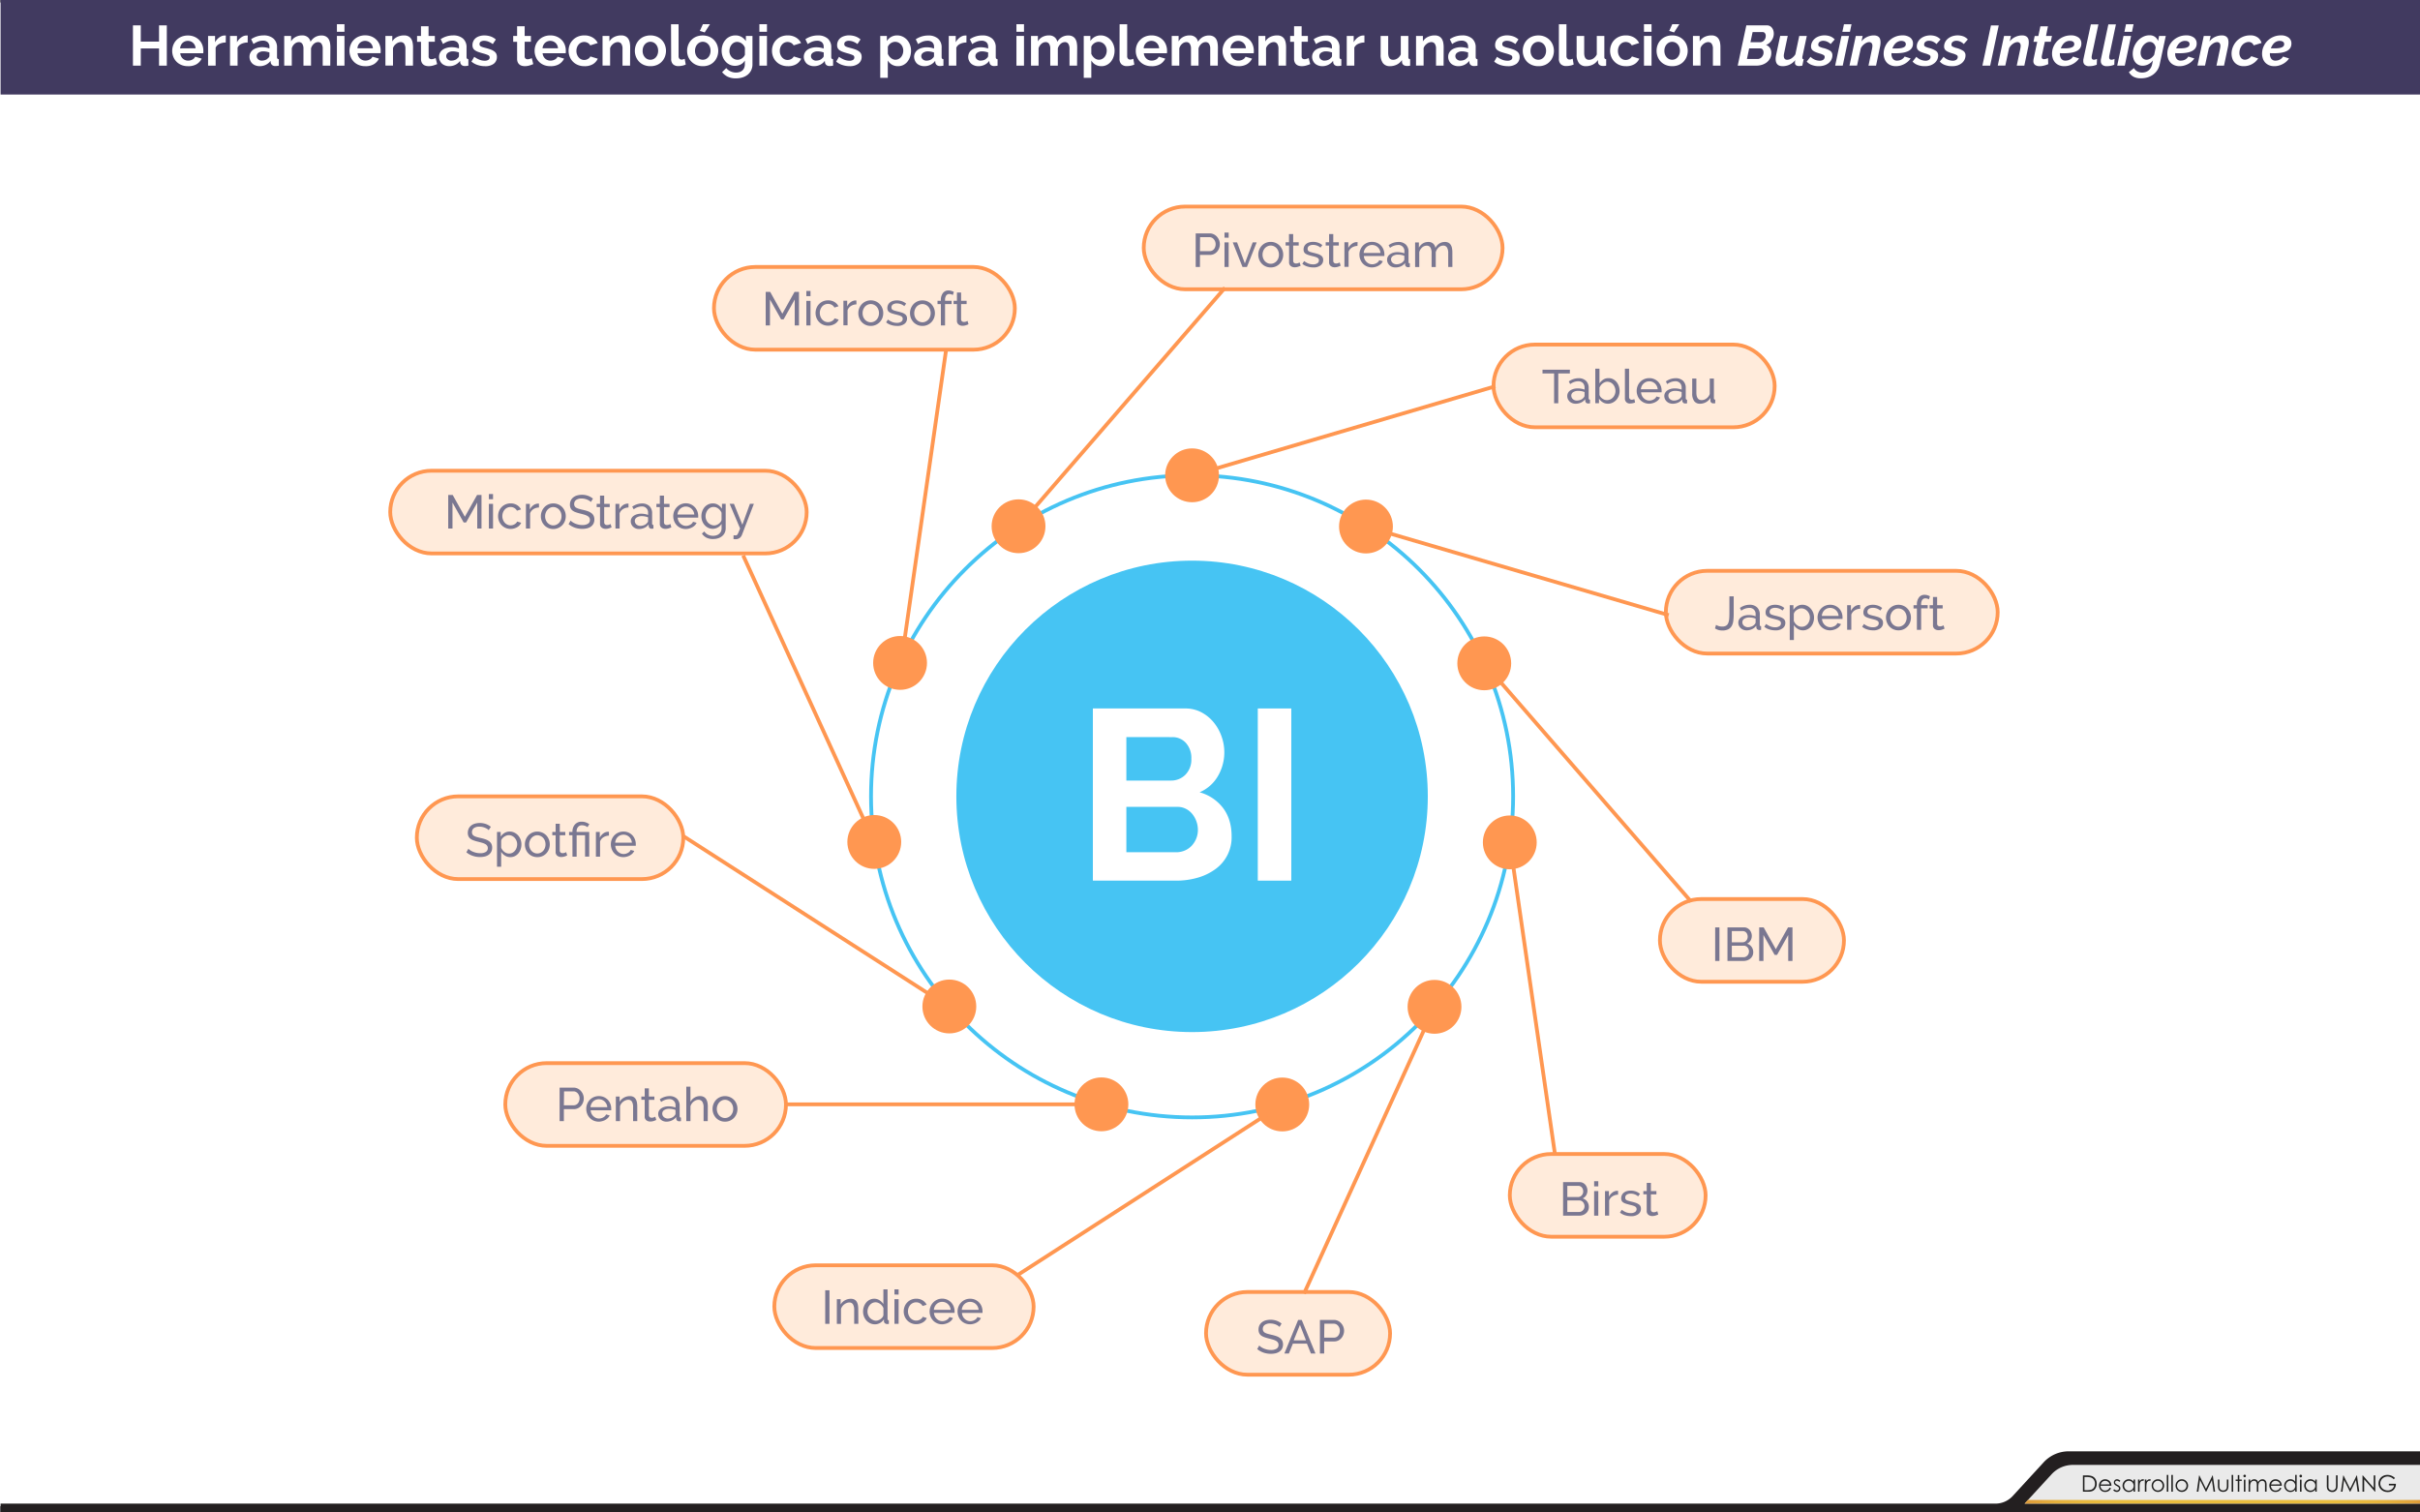 <svg xmlns="http://www.w3.org/2000/svg" xmlns:xlink="http://www.w3.org/1999/xlink" viewBox="0 0 1280 800"><rect x="0" y="0" width="1280" height="800" fill="#808080" stroke="none"/><defs><style>.cls-1{fill:#002e70;opacity:0.02;}.cls-2{fill:#fff;}.cls-3{fill:#ffebdb;}.cls-3,.cls-8{stroke:#ff9751;}.cls-3,.cls-6,.cls-8{stroke-miterlimit:10;stroke-width:2px;}.cls-4{fill:#7a7791;}.cls-5{fill:#46c4f3;}.cls-6,.cls-8{fill:none;}.cls-6{stroke:#46c4f3;}.cls-7{fill:#ff9751;}.cls-9{fill:#413a60;}.cls-10{fill:#231f20;}.cls-11{fill:#eaeaea;}.cls-12{fill:#222221;}.cls-13{fill:url(#Degradado_sin_nombre_2);}</style><linearGradient id="Degradado_sin_nombre_2" x1="1070.82" y1="794.33" x2="1280.31" y2="794.33" gradientUnits="userSpaceOnUse"><stop offset="0" stop-color="#de9b3a"/><stop offset="0.03" stop-color="#e1a33b"/><stop offset="0.08" stop-color="#e6b13d"/><stop offset="0.15" stop-color="#e9b93e"/><stop offset="0.24" stop-color="#ebbe3f"/><stop offset="0.51" stop-color="#ebbe3f"/><stop offset="0.77" stop-color="#ebbe3f"/><stop offset="0.86" stop-color="#e9b93e"/><stop offset="0.92" stop-color="#e6b13d"/><stop offset="0.98" stop-color="#e1a33b"/><stop offset="1" stop-color="#de9b3a"/></linearGradient></defs><title>graficos3</title><g id="fondo"><path class="cls-1" d="M997.06,0C745.48,153.76,623.79,494.75,638.29,800H1280V0Z"/><path class="cls-1" d="M1280,800V394.13c-232.6,0-373.13,201.39-373.13,405.87Z"/><path class="cls-1" d="M1280,666.32C1042.73,316.81,307.33,137.36,0,306.26V800H1280Z"/><path class="cls-1" d="M0,1.82H659.46C659.46,395.94,235.69,668.14,0,668.14Z"/><path class="cls-1" d="M0,463.69C438.62,554.5,1133.61,444.72,1280,0H0Z"/></g><g id="contenido"><rect class="cls-2" x="-0.15" y="1.34" width="1280.31" height="795.32"/><rect class="cls-3" x="881.11" y="301.93" width="175.52" height="43.75" rx="21.87" ry="21.87"/><rect class="cls-3" x="789.96" y="182.25" width="148.71" height="43.75" rx="21.87" ry="21.87"/><rect class="cls-3" x="377.63" y="141.2" width="159.15" height="43.75" rx="21.87" ry="21.87"/><rect class="cls-3" x="604.95" y="109.26" width="189.8" height="43.75" rx="21.87" ry="21.87"/><rect class="cls-3" x="206.4" y="248.98" width="220.28" height="43.75" rx="21.87" ry="21.87"/><rect class="cls-3" x="220.47" y="421.22" width="140.94" height="43.75" rx="21.87" ry="21.87"/><rect class="cls-3" x="267.26" y="562.32" width="148.46" height="43.75" rx="21.87" ry="21.87"/><rect class="cls-3" x="409.56" y="669.25" width="137.15" height="43.75" rx="21.87" ry="21.87"/><rect class="cls-3" x="637.9" y="683.37" width="97.35" height="43.75" rx="21.87" ry="21.87"/><rect class="cls-3" x="877.97" y="475.53" width="97.35" height="43.75" rx="21.87" ry="21.87"/><rect class="cls-3" x="798.57" y="610.39" width="103.57" height="43.75" rx="21.87" ry="21.87"/><path class="cls-4" d="M907.2,508.28V490.53h2.25v17.75Z"/><path class="cls-4" d="M927.33,503.71a4.24,4.24,0,0,1-1.54,3.32,5.12,5.12,0,0,1-1.65.93,6.23,6.23,0,0,1-2,.32H913.7V490.53h8.83a3.44,3.44,0,0,1,1.67.4,4.19,4.19,0,0,1,1.28,1,4.68,4.68,0,0,1,.81,1.45,4.89,4.89,0,0,1,.29,1.64,4.73,4.73,0,0,1-.66,2.44,4.12,4.12,0,0,1-1.89,1.68,4.42,4.42,0,0,1,2.41,1.66A4.75,4.75,0,0,1,927.33,503.71ZM916,492.48v5.93h5.65a2.5,2.5,0,0,0,1.1-.24,2.66,2.66,0,0,0,.87-.64,3.13,3.13,0,0,0,.78-2.07,3.29,3.29,0,0,0-.2-1.18,3.12,3.12,0,0,0-.53-.95,2.32,2.32,0,0,0-.83-.62,2.43,2.43,0,0,0-1-.23Zm9.1,10.83a3.36,3.36,0,0,0-.21-1.17,3.28,3.28,0,0,0-.57-1,2.74,2.74,0,0,0-.87-.68,2.37,2.37,0,0,0-1.1-.25H916v6.1h6.18a2.58,2.58,0,0,0,1.15-.25,3.22,3.22,0,0,0,.92-.66,3.07,3.07,0,0,0,.63-1A3,3,0,0,0,925.05,503.31Z"/><path class="cls-4" d="M945.83,508.28V494.56l-5.9,10.52h-1.28l-5.92-10.52v13.72h-2.25V490.53h2.37l6.43,11.53,6.45-11.53h2.35v17.75Z"/><path class="cls-4" d="M840.38,638.45a4.24,4.24,0,0,1-1.54,3.32,5.12,5.12,0,0,1-1.65.93,6.27,6.27,0,0,1-2,.32h-8.43V625.27h8.83a3.58,3.58,0,0,1,1.67.4,4.19,4.19,0,0,1,1.28,1,4.68,4.68,0,0,1,.81,1.45,4.93,4.93,0,0,1,.29,1.64,4.76,4.76,0,0,1-.66,2.45,4.15,4.15,0,0,1-1.89,1.67,4.51,4.51,0,0,1,2.41,1.66A4.75,4.75,0,0,1,840.38,638.45ZM829,627.22v5.93h5.65a2.5,2.5,0,0,0,1.1-.24,2.77,2.77,0,0,0,.87-.64,3.07,3.07,0,0,0,.57-.94,3,3,0,0,0,.21-1.13,3.29,3.29,0,0,0-.2-1.18,3.24,3.24,0,0,0-.53-.95,2.32,2.32,0,0,0-.83-.62,2.43,2.43,0,0,0-1-.23Zm9.1,10.83a3.36,3.36,0,0,0-.21-1.17,3.28,3.28,0,0,0-.57-1,2.74,2.74,0,0,0-.87-.68,2.37,2.37,0,0,0-1.1-.25H829v6.1h6.18a2.61,2.61,0,0,0,1.15-.25,3,3,0,0,0,.92-.66,3.07,3.07,0,0,0,.63-1A3,3,0,0,0,838.1,638.05Z"/><path class="cls-4" d="M843.18,627.52v-2.75h2.2v2.75Zm0,15.5V630h2.2v13Z"/><path class="cls-4" d="M855.83,631.9a5.55,5.55,0,0,0-2.91.85,4.27,4.27,0,0,0-1.79,2.22v8h-2.2V630H851v3a6.2,6.2,0,0,1,1.77-2.19,4.46,4.46,0,0,1,2.35-.94h.43a1.39,1.39,0,0,1,.3,0Z"/><path class="cls-4" d="M862.58,643.27a10,10,0,0,1-3.1-.49,7.55,7.55,0,0,1-2.63-1.41l.95-1.47a9.48,9.48,0,0,0,2.3,1.31,6.84,6.84,0,0,0,2.43.44,4,4,0,0,0,2.26-.57,1.79,1.79,0,0,0,.84-1.58,1.46,1.46,0,0,0-.23-.82,1.84,1.84,0,0,0-.67-.58,5.3,5.3,0,0,0-1.15-.45c-.47-.14-1-.28-1.63-.43-.78-.2-1.46-.39-2-.57a5.55,5.55,0,0,1-1.4-.65,2.2,2.2,0,0,1-.8-.9,3,3,0,0,1-.25-1.3,3.78,3.78,0,0,1,.39-1.74,3.64,3.64,0,0,1,1.06-1.28,4.75,4.75,0,0,1,1.58-.77,7,7,0,0,1,2-.26,8,8,0,0,1,2.75.47,7,7,0,0,1,2.15,1.25l-1,1.33a5.51,5.51,0,0,0-1.85-1.09,6.35,6.35,0,0,0-2.1-.36,3.86,3.86,0,0,0-2,.51,1.78,1.78,0,0,0-.84,1.64,1.67,1.67,0,0,0,.16.75,1.43,1.43,0,0,0,.54.52,4.41,4.41,0,0,0,1,.4c.4.12.87.24,1.42.38.86.2,1.62.4,2.26.61a6.28,6.28,0,0,1,1.6.74,2.74,2.74,0,0,1,1,1,2.87,2.87,0,0,1,.31,1.4,3.46,3.46,0,0,1-1.4,2.9A6.07,6.07,0,0,1,862.58,643.27Z"/><path class="cls-4" d="M877.1,642.37l-.52.24-.74.27a5.92,5.92,0,0,1-.9.23,5.58,5.58,0,0,1-1,.09,3.32,3.32,0,0,1-2.08-.67,2.41,2.41,0,0,1-.87-2.06V631.7H869.2V630H871v-4.35h2.2V630h2.92v1.73h-2.92v8.1a1.37,1.37,0,0,0,.47,1.05,1.66,1.66,0,0,0,1,.32,3.27,3.27,0,0,0,1.19-.21,4.58,4.58,0,0,0,.74-.34Z"/><path class="cls-4" d="M676.77,701.87a4,4,0,0,0-.8-.67,7.48,7.48,0,0,0-1.13-.59,7.73,7.73,0,0,0-1.36-.42,7.06,7.06,0,0,0-1.54-.17,4.81,4.81,0,0,0-3,.78,2.58,2.58,0,0,0-1,2.12,2.12,2.12,0,0,0,1.14,2,6.52,6.52,0,0,0,1.46.58c.58.17,1.28.35,2.08.53a21.35,21.35,0,0,1,2.48.69,7,7,0,0,1,1.9,1,3.74,3.74,0,0,1,1.2,1.4,4.41,4.41,0,0,1,.42,2,4.72,4.72,0,0,1-.5,2.22,4.53,4.53,0,0,1-1.37,1.55,6.18,6.18,0,0,1-2,.9,10.89,10.89,0,0,1-2.55.28,11.88,11.88,0,0,1-3.89-.63,10.87,10.87,0,0,1-3.34-1.87l1.08-1.9a5.42,5.42,0,0,0,1,.85,8.6,8.6,0,0,0,1.45.77,12.37,12.37,0,0,0,1.75.55,9,9,0,0,0,2,.21,5.46,5.46,0,0,0,2.95-.68,2.24,2.24,0,0,0,1.05-2,2.28,2.28,0,0,0-.34-1.26,2.87,2.87,0,0,0-1-.89,7.45,7.45,0,0,0-1.61-.66c-.64-.2-1.37-.39-2.19-.59a22.28,22.28,0,0,1-2.37-.7,6.45,6.45,0,0,1-1.72-.9,3.34,3.34,0,0,1-1-1.28,4.13,4.13,0,0,1-.35-1.8,5,5,0,0,1,.47-2.25,4.74,4.74,0,0,1,1.33-1.65,5.81,5.81,0,0,1,2-1,9.81,9.81,0,0,1,5.8.21,9.1,9.1,0,0,1,2.58,1.48Z"/><path class="cls-4" d="M686.62,698.15h1.9l7.25,17.75h-2.4l-2.1-5.2h-7.45l-2.08,5.2h-2.4Zm4.15,10.8-3.2-8.2-3.3,8.2Z"/><path class="cls-4" d="M698.14,715.9V698.15h7.4a4.76,4.76,0,0,1,2.16.49,5.18,5.18,0,0,1,1.7,1.3,6.21,6.21,0,0,1,1.12,1.82,5.71,5.71,0,0,1,.4,2.06,6.13,6.13,0,0,1-.38,2.13,5.8,5.8,0,0,1-1.06,1.82,5.17,5.17,0,0,1-1.65,1.28,4.73,4.73,0,0,1-2.14.47h-5.3v6.38Zm2.25-8.38h5.18a2.77,2.77,0,0,0,1.26-.28,3.07,3.07,0,0,0,1-.8,4,4,0,0,0,.63-1.19,4.51,4.51,0,0,0,.22-1.43,4.1,4.1,0,0,0-.26-1.45,4,4,0,0,0-.7-1.17,3.27,3.27,0,0,0-1-.78,2.9,2.9,0,0,0-1.23-.27h-5Z"/><path class="cls-4" d="M436.48,700.22V682.47h2.25v17.75Z"/><path class="cls-4" d="M454,700.22h-2.2v-7.3a5.67,5.67,0,0,0-.63-3,2.18,2.18,0,0,0-1.94-1,3.6,3.6,0,0,0-1.35.26,5.55,5.55,0,0,0-1.28.71A4.9,4.9,0,0,0,445.5,691a4.48,4.48,0,0,0-.67,1.37v7.88h-2.2V687.17h2V690a5.71,5.71,0,0,1,2.24-2.2,6.34,6.34,0,0,1,3.18-.83,3.82,3.82,0,0,1,1.88.42,3.13,3.13,0,0,1,1.2,1.14,5.37,5.37,0,0,1,.64,1.74,12.33,12.33,0,0,1,.18,2.18Z"/><path class="cls-4" d="M462.75,700.47a5.82,5.82,0,0,1-2.5-.55,6.27,6.27,0,0,1-2-1.48,6.73,6.73,0,0,1-1.29-2.15,7.14,7.14,0,0,1-.46-2.57,7.53,7.53,0,0,1,.44-2.61,6.86,6.86,0,0,1,1.22-2.17,6,6,0,0,1,1.88-1.46,5.27,5.27,0,0,1,2.38-.54,5,5,0,0,1,2.82.83,6.44,6.44,0,0,1,2,2V682h2.2v15.55c0,.51.23.78.7.8v1.9l-.56.07-.42,0a1.64,1.64,0,0,1-1.13-.44,1.31,1.31,0,0,1-.49-1v-1.1a5.65,5.65,0,0,1-4.78,2.7Zm.53-1.9a3.76,3.76,0,0,0,1.24-.23,5.26,5.26,0,0,0,1.2-.62,4.56,4.56,0,0,0,1-.94,2.72,2.72,0,0,0,.54-1.14v-3.75a4.15,4.15,0,0,0-.68-1.18,4.93,4.93,0,0,0-1-1,5,5,0,0,0-1.2-.65,3.52,3.52,0,0,0-1.26-.24,3.77,3.77,0,0,0-1.76.41,4.28,4.28,0,0,0-1.35,1.11,4.81,4.81,0,0,0-.87,1.57,5.63,5.63,0,0,0-.3,1.81,5.17,5.17,0,0,0,.35,1.87,5,5,0,0,0,1,1.53,4.46,4.46,0,0,0,1.42,1A4,4,0,0,0,463.28,698.57Z"/><path class="cls-4" d="M473.1,684.72V682h2.2v2.75Zm0,15.5V687.17h2.2v13.05Z"/><path class="cls-4" d="M478,693.67a7.23,7.23,0,0,1,.47-2.6,6.49,6.49,0,0,1,1.35-2.14,6.52,6.52,0,0,1,4.8-2,6.33,6.33,0,0,1,3.37.87,5.52,5.52,0,0,1,2.13,2.31l-2.15.67a3.57,3.57,0,0,0-1.4-1.43,3.88,3.88,0,0,0-2-.52,4,4,0,0,0-1.7.37,3.91,3.91,0,0,0-1.37,1,4.73,4.73,0,0,0-.91,1.52,5.26,5.26,0,0,0-.34,1.93,5.12,5.12,0,0,0,.35,1.92,5,5,0,0,0,.94,1.57,4.3,4.3,0,0,0,1.37,1,3.91,3.91,0,0,0,1.69.38,4.48,4.48,0,0,0,1.14-.16,4.69,4.69,0,0,0,1-.44,4,4,0,0,0,.81-.64,2,2,0,0,0,.5-.79l2.15.65a4.72,4.72,0,0,1-.83,1.33,5.09,5.09,0,0,1-1.27,1,6.66,6.66,0,0,1-1.61.68,7.08,7.08,0,0,1-1.86.25,6.58,6.58,0,0,1-2.7-.55,6.48,6.48,0,0,1-2.1-1.48,6.35,6.35,0,0,1-1.36-2.16A7,7,0,0,1,478,693.67Z"/><path class="cls-4" d="M498.35,700.47a6.52,6.52,0,0,1-4.8-2,6.89,6.89,0,0,1-1.36-2.16,7.21,7.21,0,0,1-.49-2.62,7.11,7.11,0,0,1,.49-2.6,6.66,6.66,0,0,1,1.38-2.15,6.59,6.59,0,0,1,9.56,0,6.47,6.47,0,0,1,1.31,2.12,7,7,0,0,1,.46,2.51c0,.19,0,.35,0,.5a2.27,2.27,0,0,1,0,.35H494a5.13,5.13,0,0,0,.45,1.78,4.53,4.53,0,0,0,1,1.37,4.29,4.29,0,0,0,1.37.9,4,4,0,0,0,1.61.33,4.59,4.59,0,0,0,1.17-.16,5.43,5.43,0,0,0,1.08-.44,4,4,0,0,0,.89-.68,2.68,2.68,0,0,0,.58-.9l1.9.53a4.76,4.76,0,0,1-.88,1.32,6,6,0,0,1-1.3,1,7.09,7.09,0,0,1-1.64.69A7.29,7.29,0,0,1,498.35,700.47Zm4.48-7.65a4.81,4.81,0,0,0-.46-1.71,4.51,4.51,0,0,0-1-1.34,4.19,4.19,0,0,0-1.36-.86,4.37,4.37,0,0,0-1.65-.32,4.29,4.29,0,0,0-1.65.32,4.11,4.11,0,0,0-1.36.87,4.29,4.29,0,0,0-.95,1.34,4.69,4.69,0,0,0-.44,1.7Z"/><path class="cls-4" d="M513.13,700.47a6.58,6.58,0,0,1-2.7-.54,6.43,6.43,0,0,1-2.1-1.46,6.54,6.54,0,0,1-1.36-2.16,7,7,0,0,1-.49-2.62,6.91,6.91,0,0,1,.49-2.6,6.53,6.53,0,0,1,6.18-4.15,6.53,6.53,0,0,1,2.69.55,6.42,6.42,0,0,1,3.38,3.59,7.19,7.19,0,0,1,.46,2.51c0,.19,0,.35,0,.5s0,.27,0,.35H508.8a5.13,5.13,0,0,0,.45,1.78,4.56,4.56,0,0,0,1,1.37,4.24,4.24,0,0,0,1.36.9,4,4,0,0,0,1.61.33,4.72,4.72,0,0,0,1.18-.16,5.34,5.34,0,0,0,1.07-.44,3.75,3.75,0,0,0,.89-.68,2.7,2.7,0,0,0,.59-.9l1.9.53a5,5,0,0,1-.89,1.32,6,6,0,0,1-1.3,1,6.91,6.91,0,0,1-1.64.69A7.21,7.21,0,0,1,513.13,700.47Zm4.47-7.65a4.61,4.61,0,0,0-.46-1.71,4.48,4.48,0,0,0-1-1.34,4.24,4.24,0,0,0-1.37-.86,4.29,4.29,0,0,0-1.65-.32,4.37,4.37,0,0,0-1.65.32,4.22,4.22,0,0,0-1.36.87,4.46,4.46,0,0,0-.95,1.34,4.9,4.9,0,0,0-.44,1.7Z"/><path class="cls-4" d="M420.35,172.14V158.42l-5.9,10.52h-1.28l-5.92-10.52v13.72H405V154.39h2.37l6.43,11.53,6.45-11.53h2.35v17.75Z"/><path class="cls-4" d="M426.5,156.64v-2.75h2.2v2.75Zm0,15.5v-13h2.2v13Z"/><path class="cls-4" d="M431.37,165.59a7.06,7.06,0,0,1,.48-2.6,6.18,6.18,0,0,1,1.35-2.14,6.59,6.59,0,0,1,2.08-1.45,6.8,6.8,0,0,1,2.72-.53,6.27,6.27,0,0,1,3.36.86A5.67,5.67,0,0,1,443.5,162l-2.15.68a3.59,3.59,0,0,0-1.4-1.44,4,4,0,0,0-2-.51,4.08,4.08,0,0,0-1.7.36,4,4,0,0,0-1.38,1,5,5,0,0,0-.91,1.53,5.16,5.16,0,0,0-.34,1.92,5.34,5.34,0,0,0,.35,1.93,5.07,5.07,0,0,0,.94,1.56,4.33,4.33,0,0,0,1.37,1,3.9,3.9,0,0,0,1.69.37,4.08,4.08,0,0,0,1.14-.16,4.25,4.25,0,0,0,1-.44,3.69,3.69,0,0,0,.82-.64,2.21,2.21,0,0,0,.5-.78l2.15.65a4.62,4.62,0,0,1-.84,1.32,5.51,5.51,0,0,1-1.26,1,6.9,6.9,0,0,1-1.62.67,6.68,6.68,0,0,1-1.86.25,6.54,6.54,0,0,1-4.8-2,6.65,6.65,0,0,1-1.36-2.17A6.92,6.92,0,0,1,431.37,165.59Z"/><path class="cls-4" d="M453,161a5.58,5.58,0,0,0-2.92.85,4.31,4.31,0,0,0-1.78,2.22v8h-2.2v-13h2v3a6.2,6.2,0,0,1,1.77-2.19,4.43,4.43,0,0,1,2.35-.94h.43a1.39,1.39,0,0,1,.3,0Z"/><path class="cls-4" d="M460.57,172.39a6.41,6.41,0,0,1-2.69-.55,6.33,6.33,0,0,1-2.07-1.47,6.72,6.72,0,0,1-1.34-2.15,7,7,0,0,1-.47-2.58,6.89,6.89,0,0,1,1.83-4.75,6.48,6.48,0,0,1,2.08-1.47,6.3,6.3,0,0,1,2.66-.55,6.44,6.44,0,0,1,4.76,2,6.75,6.75,0,0,1,1.35,2.15,6.91,6.91,0,0,1,.49,2.6,7.24,7.24,0,0,1-.47,2.58,6.75,6.75,0,0,1-1.35,2.15,6.64,6.64,0,0,1-2.09,1.47A6.41,6.41,0,0,1,460.57,172.39Zm-4.32-6.72a5.38,5.38,0,0,0,.33,1.9,5,5,0,0,0,.93,1.52,4.3,4.3,0,0,0,1.37,1,4,4,0,0,0,3.38,0,4.53,4.53,0,0,0,1.39-1,4.75,4.75,0,0,0,.93-1.55,5.22,5.22,0,0,0,.34-1.91,5.15,5.15,0,0,0-.34-1.89,4.75,4.75,0,0,0-.93-1.55,4.53,4.53,0,0,0-1.39-1,4,4,0,0,0-3.38,0,4.52,4.52,0,0,0-1.37,1,5.24,5.24,0,0,0-.93,1.55A5.49,5.49,0,0,0,456.25,165.67Z"/><path class="cls-4" d="M474.42,172.39a10,10,0,0,1-3.1-.49,7.42,7.42,0,0,1-2.62-1.41l.95-1.47a9.12,9.12,0,0,0,2.3,1.31,6.75,6.75,0,0,0,2.42.44,4,4,0,0,0,2.26-.57,1.79,1.79,0,0,0,.84-1.58,1.46,1.46,0,0,0-.22-.82,1.88,1.88,0,0,0-.68-.58,5.1,5.1,0,0,0-1.15-.45c-.47-.14-1-.28-1.62-.43-.79-.2-1.46-.39-2-.57a5.72,5.72,0,0,1-1.4-.65,2.28,2.28,0,0,1-.8-.9,3,3,0,0,1-.25-1.3,3.69,3.69,0,0,1,1.45-3,4.71,4.71,0,0,1,1.59-.77,6.88,6.88,0,0,1,2-.26,8,8,0,0,1,2.75.47,6.92,6.92,0,0,1,2.15,1.25l-1,1.33a5.51,5.51,0,0,0-1.85-1.09,6.26,6.26,0,0,0-2.1-.36,3.86,3.86,0,0,0-2,.51,1.77,1.77,0,0,0-.83,1.64,1.54,1.54,0,0,0,.16.75,1.43,1.43,0,0,0,.54.52,4.41,4.41,0,0,0,1,.4c.39.12.86.24,1.41.38.87.2,1.62.4,2.26.61a6.28,6.28,0,0,1,1.6.74,2.74,2.74,0,0,1,.95,1,2.87,2.87,0,0,1,.32,1.4,3.49,3.49,0,0,1-1.4,2.9A6.12,6.12,0,0,1,474.42,172.39Z"/><path class="cls-4" d="M487.9,172.39a6.37,6.37,0,0,1-2.69-.55,6.48,6.48,0,0,1-2.08-1.47,6.9,6.9,0,0,1-1.34-2.15,7.24,7.24,0,0,1-.47-2.58,6.91,6.91,0,0,1,.49-2.6,6.75,6.75,0,0,1,1.35-2.15,6.4,6.4,0,0,1,4.74-2,6.49,6.49,0,0,1,4.76,2,7,7,0,0,1,1.84,4.75,7,7,0,0,1-.48,2.58,6.75,6.75,0,0,1-1.35,2.15,6.52,6.52,0,0,1-2.09,1.47A6.36,6.36,0,0,1,487.9,172.39Zm-4.33-6.72a5.17,5.17,0,0,0,.34,1.9,4.76,4.76,0,0,0,.92,1.52,4.23,4.23,0,0,0,1.38,1,4,4,0,0,0,3.37,0,4.41,4.41,0,0,0,1.39-1,5,5,0,0,0,.94-1.55,5.44,5.44,0,0,0,.34-1.91,5.37,5.37,0,0,0-.34-1.89,5,5,0,0,0-.94-1.55,4.41,4.41,0,0,0-1.39-1,4,4,0,0,0-3.37,0,4.44,4.44,0,0,0-1.38,1,5,5,0,0,0-.92,1.55A5.28,5.28,0,0,0,483.57,165.67Z"/><path class="cls-4" d="M497.65,172.14V160.82h-1.78v-1.73h1.78v-.27a6,6,0,0,1,1.07-3.8,3.51,3.51,0,0,1,2.93-1.38,5.63,5.63,0,0,1,1.52.21,5.52,5.52,0,0,1,1.35.59l-.55,1.63a2.74,2.74,0,0,0-.86-.4,3.58,3.58,0,0,0-1-.15,1.91,1.91,0,0,0-1.68.82,4.21,4.21,0,0,0-.57,2.4v.35h3.47v1.73h-3.47v11.32Z"/><path class="cls-4" d="M512.27,171.49l-.52.24L511,172a5.92,5.92,0,0,1-.9.23,5.58,5.58,0,0,1-1,.09,3.28,3.28,0,0,1-2.08-.67,2.41,2.41,0,0,1-.87-2.06v-8.77h-1.78v-1.73h1.78v-4.35h2.2v4.35h2.92v1.73h-2.92v8.1a1.37,1.37,0,0,0,.47,1.05,1.64,1.64,0,0,0,1,.32,3.27,3.27,0,0,0,1.19-.21,4.58,4.58,0,0,0,.74-.34Z"/><path class="cls-4" d="M252.43,279.56V265.83l-5.9,10.53h-1.28l-5.92-10.53v13.73h-2.25V261.81h2.37l6.43,11.52,6.45-11.52h2.35v17.75Z"/><path class="cls-4" d="M258.58,264.06v-2.75h2.2v2.75Zm0,15.5V266.51h2.2v13.05Z"/><path class="cls-4" d="M263.45,273a7.06,7.06,0,0,1,.48-2.6,6.18,6.18,0,0,1,1.35-2.14,6.47,6.47,0,0,1,2.09-1.45,6.56,6.56,0,0,1,2.71-.54,6.27,6.27,0,0,1,3.36.87,5.6,5.6,0,0,1,2.14,2.31l-2.15.67a3.63,3.63,0,0,0-1.4-1.43,4,4,0,0,0-2-.52,4.16,4.16,0,0,0-3.08,1.38,5.12,5.12,0,0,0-.91,1.52,5.47,5.47,0,0,0-.34,1.93A5.29,5.29,0,0,0,267,276.5a4.23,4.23,0,0,0,1.38,1,3.83,3.83,0,0,0,1.68.38,4,4,0,0,0,1.14-.16,4.57,4.57,0,0,0,1-.44,4.23,4.23,0,0,0,.81-.64,2.16,2.16,0,0,0,.5-.79l2.15.65a4.53,4.53,0,0,1-.84,1.33,5.22,5.22,0,0,1-1.26,1,6.83,6.83,0,0,1-3.48.93,6.49,6.49,0,0,1-2.7-.55,6.53,6.53,0,0,1-3.46-3.64A7.12,7.12,0,0,1,263.45,273Z"/><path class="cls-4" d="M285.08,268.43a5.74,5.74,0,0,0-2.91.85,4.34,4.34,0,0,0-1.79,2.23v8.05h-2.2V266.51h2.05v3a6.17,6.17,0,0,1,1.77-2.18,4.46,4.46,0,0,1,2.35-.94h.43l.3,0Z"/><path class="cls-4" d="M292.65,279.81a6.33,6.33,0,0,1-2.68-.55,6.51,6.51,0,0,1-2.08-1.48,6.68,6.68,0,0,1-1.34-2.15,7.14,7.14,0,0,1-.47-2.57,6.87,6.87,0,0,1,.49-2.6,6.64,6.64,0,0,1,1.35-2.15,6.36,6.36,0,0,1,2.07-1.48,6.49,6.49,0,0,1,2.66-.55,6.45,6.45,0,0,1,4.77,2,6.89,6.89,0,0,1,1.83,4.75,7.14,7.14,0,0,1-.47,2.57,6.53,6.53,0,0,1-1.35,2.15,6.66,6.66,0,0,1-2.09,1.48A6.37,6.37,0,0,1,292.65,279.81Zm-4.32-6.73a5.1,5.1,0,0,0,.34,1.9,4.7,4.7,0,0,0,.92,1.53,4.35,4.35,0,0,0,1.38,1,3.83,3.83,0,0,0,1.68.38,3.87,3.87,0,0,0,1.69-.38,4.38,4.38,0,0,0,1.39-1,5,5,0,0,0,.94-1.55A5.45,5.45,0,0,0,297,273a5.35,5.35,0,0,0-.33-1.88,5,5,0,0,0-.94-1.55,4.41,4.41,0,0,0-1.39-1,3.87,3.87,0,0,0-1.69-.38,3.7,3.7,0,0,0-1.68.39,4.44,4.44,0,0,0-1.38,1.05,4.9,4.9,0,0,0-.92,1.55A5.22,5.22,0,0,0,288.33,273.08Z"/><path class="cls-4" d="M312.53,265.53a4,4,0,0,0-.8-.67,7.48,7.48,0,0,0-1.13-.59,8.35,8.35,0,0,0-1.36-.42,7,7,0,0,0-1.54-.17,4.78,4.78,0,0,0-3,.78,2.56,2.56,0,0,0-1,2.12,2.12,2.12,0,0,0,1.14,2,6.52,6.52,0,0,0,1.46.58c.59.17,1.28.35,2.08.53a22.12,22.12,0,0,1,2.49.69,7.51,7.51,0,0,1,1.9,1,3.92,3.92,0,0,1,1.2,1.4,4.54,4.54,0,0,1,.41,2,4.72,4.72,0,0,1-.5,2.22,4.61,4.61,0,0,1-1.36,1.55,5.92,5.92,0,0,1-2,.9,10.89,10.89,0,0,1-2.55.28,11.93,11.93,0,0,1-3.89-.63,11,11,0,0,1-3.34-1.87l1.08-1.9a5.21,5.21,0,0,0,1,.85,7.89,7.89,0,0,0,1.45.77,10.87,10.87,0,0,0,1.75.55,8.86,8.86,0,0,0,2,.21,5.46,5.46,0,0,0,2.95-.68,2.24,2.24,0,0,0,1.05-2,2.2,2.2,0,0,0-.34-1.26,2.79,2.79,0,0,0-1-.89,7.45,7.45,0,0,0-1.61-.66c-.64-.19-1.37-.39-2.19-.59a22.28,22.28,0,0,1-2.37-.7,6.23,6.23,0,0,1-1.71-.9,3.37,3.37,0,0,1-1-1.28,4.13,4.13,0,0,1-.35-1.8,5.17,5.17,0,0,1,.47-2.25,4.74,4.74,0,0,1,1.33-1.65,5.81,5.81,0,0,1,2-1,9.47,9.47,0,0,1,2.55-.34,9.23,9.23,0,0,1,3.25.55,9.1,9.1,0,0,1,2.58,1.48Z"/><path class="cls-4" d="M323.48,278.91l-.53.24c-.21.09-.46.18-.73.27a7.38,7.38,0,0,1-.9.23,5.7,5.7,0,0,1-1,.08,3.33,3.33,0,0,1-2.07-.66,2.4,2.4,0,0,1-.88-2.06v-8.78h-1.77v-1.72h1.77v-4.35h2.2v4.35h2.93v1.72h-2.93v8.1a1.35,1.35,0,0,0,.48,1.05,1.56,1.56,0,0,0,1,.33,3.27,3.27,0,0,0,1.19-.21,5.38,5.38,0,0,0,.73-.34Z"/><path class="cls-4" d="M332.43,268.43a5.74,5.74,0,0,0-2.91.85,4.34,4.34,0,0,0-1.79,2.23v8.05h-2.2V266.51h2.05v3a6.17,6.17,0,0,1,1.77-2.18,4.46,4.46,0,0,1,2.35-.94h.43l.3,0Z"/><path class="cls-4" d="M338,279.81a4.65,4.65,0,0,1-1.72-.31,4.2,4.2,0,0,1-1.39-.87,3.91,3.91,0,0,1-.92-1.28,3.76,3.76,0,0,1-.34-1.62,3.31,3.31,0,0,1,.4-1.63,3.62,3.62,0,0,1,1.14-1.27,5.78,5.78,0,0,1,1.75-.82,7.72,7.72,0,0,1,2.21-.3,11.51,11.51,0,0,1,1.92.17,9.17,9.17,0,0,1,1.73.48v-1.05a3.16,3.16,0,0,0-3.45-3.43,7.28,7.28,0,0,0-4.15,1.53L334.4,268a9.08,9.08,0,0,1,5.08-1.7,5.56,5.56,0,0,1,4,1.38,5.11,5.11,0,0,1,1.44,3.87v5.33c0,.52.23.78.7.8v1.9l-.58.07a3.59,3.59,0,0,1-.47,0,1.4,1.4,0,0,1-1-.39,1.58,1.58,0,0,1-.46-.94l-.05-.92a5.71,5.71,0,0,1-2.22,1.79A6.74,6.74,0,0,1,338,279.81Zm.58-1.65a5.53,5.53,0,0,0,2.19-.44,3.62,3.62,0,0,0,1.53-1.16,1.39,1.39,0,0,0,.48-1v-1.92a9,9,0,0,0-3.33-.63,4.74,4.74,0,0,0-2.68.7,2.11,2.11,0,0,0-1,1.83,2.45,2.45,0,0,0,.21,1,2.36,2.36,0,0,0,.6.83,2.88,2.88,0,0,0,.91.55A3.24,3.24,0,0,0,338.53,278.16Z"/><path class="cls-4" d="M355.1,278.91l-.52.24-.74.27a7.38,7.38,0,0,1-.9.23,5.58,5.58,0,0,1-1,.08,3.38,3.38,0,0,1-2.08-.66A2.42,2.42,0,0,1,349,277v-8.78H347.2v-1.72H349v-4.35h2.2v4.35h2.92v1.72h-2.92v8.1a1.34,1.34,0,0,0,.47,1.05,1.6,1.6,0,0,0,1,.33,3.23,3.23,0,0,0,1.19-.21,5.68,5.68,0,0,0,.74-.34Z"/><path class="cls-4" d="M362.75,279.81a6.64,6.64,0,0,1-2.7-.54,6.49,6.49,0,0,1-2.1-1.46,6.89,6.89,0,0,1-1.36-2.16,7.21,7.21,0,0,1-.49-2.62,7.11,7.11,0,0,1,.49-2.6,6.66,6.66,0,0,1,1.38-2.15,6.52,6.52,0,0,1,10.87,2.14,7,7,0,0,1,.46,2.51c0,.19,0,.35,0,.5a2.27,2.27,0,0,1,0,.35H358.43a5.07,5.07,0,0,0,.45,1.78,4.53,4.53,0,0,0,1,1.37,4.29,4.29,0,0,0,1.37.9,4,4,0,0,0,1.61.33A4.18,4.18,0,0,0,364,278a5.43,5.43,0,0,0,1.08-.44,3.69,3.69,0,0,0,.89-.68,2.68,2.68,0,0,0,.58-.9l1.9.53a4.58,4.58,0,0,1-.89,1.32,5.72,5.72,0,0,1-1.29,1,7.09,7.09,0,0,1-1.64.69A6.88,6.88,0,0,1,362.75,279.81Zm4.48-7.65a4.81,4.81,0,0,0-.46-1.71,4.64,4.64,0,0,0-1-1.34,4.44,4.44,0,0,0-3-1.18,4.39,4.39,0,0,0-3,1.19,4.49,4.49,0,0,0-1,1.34,5,5,0,0,0-.43,1.7Z"/><path class="cls-4" d="M377,279.71a5.43,5.43,0,0,1-2.44-.55,6.14,6.14,0,0,1-1.91-1.48,6.88,6.88,0,0,1-1.24-2.12,7.26,7.26,0,0,1-.43-2.5,7.77,7.77,0,0,1,.43-2.61,6.91,6.91,0,0,1,1.24-2.17,6.08,6.08,0,0,1,1.91-1.46,5.62,5.62,0,0,1,2.47-.54,5,5,0,0,1,2.85.8,7.37,7.37,0,0,1,2,2v-2.6h1.95v12.9a5.5,5.5,0,0,1-.52,2.46,5.23,5.23,0,0,1-1.43,1.79,6.32,6.32,0,0,1-2.11,1.1,8.72,8.72,0,0,1-2.59.37,7.44,7.44,0,0,1-3.61-.76,6.57,6.57,0,0,1-2.31-2.11l1.27-1.13a4.9,4.9,0,0,0,2,1.73,6.21,6.21,0,0,0,2.65.57,5.66,5.66,0,0,0,1.71-.25,3.79,3.79,0,0,0,1.42-.75,3.64,3.64,0,0,0,1-1.25,4.05,4.05,0,0,0,.36-1.77v-2.3a5.59,5.59,0,0,1-2,1.91,4.83,4.83,0,0,1-1.27.51A5.33,5.33,0,0,1,377,279.71Zm.68-1.8a3.71,3.71,0,0,0,1.35-.25,5.39,5.39,0,0,0,1.2-.66,4.54,4.54,0,0,0,.92-.94,2.93,2.93,0,0,0,.5-1.08v-3.75a4.93,4.93,0,0,0-.71-1.22,5,5,0,0,0-1-1,4.15,4.15,0,0,0-1.19-.64,3.8,3.8,0,0,0-1.28-.23,3.73,3.73,0,0,0-1.79.43,4.27,4.27,0,0,0-1.34,1.12,5.59,5.59,0,0,0-1.15,3.38,5,5,0,0,0,1.3,3.37,4.53,4.53,0,0,0,1.41,1A4.06,4.06,0,0,0,377.63,277.91Z"/><path class="cls-4" d="M388,283.11c.22,0,.44.06.65.07l.5,0a1.09,1.09,0,0,0,.54-.14,1.36,1.36,0,0,0,.47-.54,8.29,8.29,0,0,0,.54-1.11q.3-.71.75-1.86l-5.52-13.05h2.27l4.45,11.07,4-11.07h2.1L392.4,283a3.73,3.73,0,0,1-1.16,1.54,3.46,3.46,0,0,1-2.24.66,3.62,3.62,0,0,1-.46,0l-.59-.1Z"/><path class="cls-4" d="M258.47,439.09a4,4,0,0,0-.8-.68,8,8,0,0,0-2.49-1,7,7,0,0,0-1.54-.16,4.85,4.85,0,0,0-3,.77,2.58,2.58,0,0,0-1,2.13,2.32,2.32,0,0,0,.28,1.2,2.18,2.18,0,0,0,.86.81,6.51,6.51,0,0,0,1.46.59c.59.17,1.28.34,2.08.52a22.12,22.12,0,0,1,2.49.69,7.51,7.51,0,0,1,1.9,1,4,4,0,0,1,1.2,1.4,4.59,4.59,0,0,1,.41,2,4.65,4.65,0,0,1-.5,2.21,4.52,4.52,0,0,1-1.36,1.55,5.92,5.92,0,0,1-2,.9,10.88,10.88,0,0,1-2.55.29,11.67,11.67,0,0,1-3.89-.64,10.76,10.76,0,0,1-3.34-1.86l1.08-1.9a5.58,5.58,0,0,0,1,.85,7.88,7.88,0,0,0,1.45.76,10,10,0,0,0,1.75.55,8.86,8.86,0,0,0,2,.21,5.44,5.44,0,0,0,3-.67,2.26,2.26,0,0,0,1.05-2,2.2,2.2,0,0,0-.34-1.26,2.79,2.79,0,0,0-1-.89,7.45,7.45,0,0,0-1.61-.66c-.64-.19-1.37-.39-2.19-.59a20.16,20.16,0,0,1-2.37-.7,6.23,6.23,0,0,1-1.71-.9,3.34,3.34,0,0,1-1-1.27,4.28,4.28,0,0,1-.35-1.8,5.17,5.17,0,0,1,.47-2.25,4.74,4.74,0,0,1,1.33-1.65,5.73,5.73,0,0,1,2-1,9.81,9.81,0,0,1,5.8.21,9.32,9.32,0,0,1,2.58,1.47Z"/><path class="cls-4" d="M269.94,453.36a5.11,5.11,0,0,1-2.86-.8,6,6,0,0,1-2-2v7.9h-2.2V440.06h1.95v2.45a6,6,0,0,1,2-1.93,5.19,5.19,0,0,1,2.74-.74,5.49,5.49,0,0,1,2.47.55,6.18,6.18,0,0,1,2,1.49,6.89,6.89,0,0,1,1.29,2.16,7.15,7.15,0,0,1,.46,2.55,8.2,8.2,0,0,1-.42,2.64,6.91,6.91,0,0,1-1.2,2.15,5.92,5.92,0,0,1-1.85,1.45A5.36,5.36,0,0,1,269.94,453.36Zm-.67-1.9a3.66,3.66,0,0,0,1.76-.41,4.12,4.12,0,0,0,1.35-1.1,5,5,0,0,0,.86-1.56,5.48,5.48,0,0,0,.3-1.8,4.88,4.88,0,0,0-.35-1.86,5,5,0,0,0-.95-1.55,4.56,4.56,0,0,0-1.41-1.05,4,4,0,0,0-1.76-.39,3.54,3.54,0,0,0-1.24.24,5.69,5.69,0,0,0-1.2.62,4.28,4.28,0,0,0-1,.93,2.68,2.68,0,0,0-.54,1.13v3.73a5.22,5.22,0,0,0,.7,1.21,4.77,4.77,0,0,0,2.15,1.63A3.56,3.56,0,0,0,269.27,451.46Z"/><path class="cls-4" d="M284.19,453.36a6.44,6.44,0,0,1-4.76-2,6.79,6.79,0,0,1-1.34-2.15,7.24,7.24,0,0,1-.47-2.58,6.91,6.91,0,0,1,.49-2.6,6.75,6.75,0,0,1,1.35-2.15,6.48,6.48,0,0,1,2.07-1.47,6.33,6.33,0,0,1,2.66-.55,6.43,6.43,0,0,1,2.68.55,6.68,6.68,0,0,1,2.09,1.47,6.89,6.89,0,0,1,1.83,4.75,7.24,7.24,0,0,1-.47,2.58,6.64,6.64,0,0,1-1.35,2.15,6.48,6.48,0,0,1-2.09,1.47A6.37,6.37,0,0,1,284.19,453.36Zm-4.32-6.72a5.13,5.13,0,0,0,.34,1.9,4.76,4.76,0,0,0,.92,1.52,4.23,4.23,0,0,0,1.38,1,3.82,3.82,0,0,0,1.68.37,3.87,3.87,0,0,0,1.69-.37,4.41,4.41,0,0,0,1.39-1,5,5,0,0,0,.94-1.55,5.44,5.44,0,0,0,.33-1.91,5.37,5.37,0,0,0-.33-1.89,5,5,0,0,0-.94-1.55,4.41,4.41,0,0,0-1.39-1,3.87,3.87,0,0,0-1.69-.37,3.7,3.7,0,0,0-1.68.39,4.44,4.44,0,0,0-1.38,1.05,4.9,4.9,0,0,0-.92,1.55A5.22,5.22,0,0,0,279.87,446.64Z"/><path class="cls-4" d="M300,452.46l-.53.24c-.21.09-.46.19-.73.28a7.41,7.41,0,0,1-.9.22,5.69,5.69,0,0,1-1,.09,3.33,3.33,0,0,1-2.07-.66,2.41,2.41,0,0,1-.88-2.07v-8.77h-1.77v-1.73h1.77v-4.35h2.2v4.35H299v1.73h-2.93v8.1a1.38,1.38,0,0,0,.48,1.05,1.56,1.56,0,0,0,1,.32,3.27,3.27,0,0,0,1.19-.21,4.36,4.36,0,0,0,.73-.34Z"/><path class="cls-4" d="M302.77,441.79H301v-1.73h1.78v-.27a6.14,6.14,0,0,1,.3-1.9,4.9,4.9,0,0,1,.9-1.65,4.63,4.63,0,0,1,1.5-1.18,4.7,4.7,0,0,1,2.12-.45,6.25,6.25,0,0,1,2.44.44,9.64,9.64,0,0,1,1.66.86l-.95,1.63a4.3,4.3,0,0,0-1.3-.73,4.86,4.86,0,0,0-1.72-.3,2.5,2.5,0,0,0-1.24.29,2.76,2.76,0,0,0-.85.74,3.23,3.23,0,0,0-.5,1,4.2,4.2,0,0,0-.16,1.15v.35h6.67v13.05h-2.2V441.79H305v11.32h-2.2Z"/><path class="cls-4" d="M322.09,442a5.64,5.64,0,0,0-2.91.85,4.32,4.32,0,0,0-1.79,2.22v8.05h-2.2V440.06h2.05v3A6.12,6.12,0,0,1,319,440.9a4.4,4.4,0,0,1,2.35-.94h.42a1.26,1.26,0,0,1,.3,0Z"/><path class="cls-4" d="M329.74,453.36a6.81,6.81,0,0,1-2.7-.53,6.47,6.47,0,0,1-3.46-3.63,7.17,7.17,0,0,1,0-5.21,6.53,6.53,0,0,1,3.49-3.61,6.58,6.58,0,0,1,2.7-.54,6.41,6.41,0,0,1,2.69.55,6.52,6.52,0,0,1,2.06,1.46,6.62,6.62,0,0,1,1.31,2.13,6.93,6.93,0,0,1,.46,2.51c0,.18,0,.35,0,.5a2.27,2.27,0,0,1,0,.35H325.42a5,5,0,0,0,.45,1.77,4.46,4.46,0,0,0,1,1.38,4.65,4.65,0,0,0,1.37.9,4,4,0,0,0,1.61.32,4.18,4.18,0,0,0,1.17-.16,4.89,4.89,0,0,0,1.08-.44,3.65,3.65,0,0,0,.89-.67,2.89,2.89,0,0,0,.58-.9l1.9.52a4.5,4.5,0,0,1-.89,1.33,5.56,5.56,0,0,1-1.3,1,6.43,6.43,0,0,1-1.63.68A6.88,6.88,0,0,1,329.74,453.36Zm4.48-7.65a4.73,4.73,0,0,0-.47-1.71,4.32,4.32,0,0,0-2.33-2.2,4.36,4.36,0,0,0-1.65-.31,4.32,4.32,0,0,0-3,1.19,4.6,4.6,0,0,0-.95,1.33,5,5,0,0,0-.43,1.7Z"/><path class="cls-4" d="M296,593V575.28h7.4a4.89,4.89,0,0,1,2.16.49,5.46,5.46,0,0,1,1.7,1.3,6.13,6.13,0,0,1,1.12,1.83,5.67,5.67,0,0,1,.4,2.06,6.11,6.11,0,0,1-.38,2.12,5.85,5.85,0,0,1-1.06,1.83,5.14,5.14,0,0,1-1.65,1.27,4.74,4.74,0,0,1-2.14.48h-5.3V593Zm2.25-8.37h5.18a2.78,2.78,0,0,0,1.26-.29,2.94,2.94,0,0,0,1-.8,3.86,3.86,0,0,0,.63-1.19,4.44,4.44,0,0,0,.22-1.42,4.06,4.06,0,0,0-.26-1.45,4.19,4.19,0,0,0-.7-1.18,3.1,3.1,0,0,0-1-.77,2.77,2.77,0,0,0-1.23-.28h-5Z"/><path class="cls-4" d="M316.74,593.28a6.81,6.81,0,0,1-2.7-.53,6.31,6.31,0,0,1-2.1-1.47,6.5,6.5,0,0,1-1.36-2.16,7,7,0,0,1-.49-2.61,6.83,6.83,0,0,1,.49-2.6,6.47,6.47,0,0,1,3.48-3.61,6.66,6.66,0,0,1,2.71-.54,6.44,6.44,0,0,1,4.75,2,6.62,6.62,0,0,1,1.31,2.13,6.9,6.9,0,0,1,.46,2.51c0,.18,0,.35,0,.5a2.43,2.43,0,0,1,0,.35H312.42a4.8,4.8,0,0,0,.44,1.77,4.48,4.48,0,0,0,1,1.38,4.6,4.6,0,0,0,1.36.9,4,4,0,0,0,1.61.32,4.25,4.25,0,0,0,1.18-.16,4.81,4.81,0,0,0,1.07-.44,3.71,3.71,0,0,0,.89-.67,2.75,2.75,0,0,0,.59-.9l1.9.52a4.7,4.7,0,0,1-.89,1.33,6.06,6.06,0,0,1-1.3,1,6.5,6.5,0,0,1-1.64.68A6.76,6.76,0,0,1,316.74,593.28Zm4.47-7.65a4.52,4.52,0,0,0-.46-1.71,4.75,4.75,0,0,0-1-1.34,4.56,4.56,0,0,0-1.36-.86,4.57,4.57,0,0,0-3.31,0,4.25,4.25,0,0,0-1.36.88,4.41,4.41,0,0,0-.95,1.33,5.26,5.26,0,0,0-.44,1.7Z"/><path class="cls-4" d="M337.06,593h-2.2v-7.3a5.69,5.69,0,0,0-.63-3.05,2.19,2.19,0,0,0-1.94-.95,3.61,3.61,0,0,0-1.35.27,5,5,0,0,0-1.27.71,5.12,5.12,0,0,0-1.06,1.07,4.65,4.65,0,0,0-.67,1.38V593h-2.2V580h2v2.8a5.78,5.78,0,0,1,2.24-2.2,6.34,6.34,0,0,1,3.19-.82,3.89,3.89,0,0,1,1.87.41,3.23,3.23,0,0,1,1.2,1.15,5.2,5.2,0,0,1,.64,1.74,12.21,12.21,0,0,1,.18,2.17Z"/><path class="cls-4" d="M347.11,592.38a5.52,5.52,0,0,1-.52.24l-.74.28a6.59,6.59,0,0,1-.9.22,5.5,5.5,0,0,1-1,.09,3.38,3.38,0,0,1-2.08-.66,2.44,2.44,0,0,1-.87-2.07v-8.77h-1.78V580H341v-4.35h2.2V580h2.92v1.73h-2.92v8.1a1.35,1.35,0,0,0,.48,1.05,1.56,1.56,0,0,0,1,.32,3.22,3.22,0,0,0,1.18-.21,4.18,4.18,0,0,0,.74-.34Z"/><path class="cls-4" d="M352.51,593.28a4.65,4.65,0,0,1-1.72-.31,4.46,4.46,0,0,1-1.39-.86,4.06,4.06,0,0,1-.92-1.29,3.75,3.75,0,0,1-.34-1.61,3.35,3.35,0,0,1,.4-1.64,3.79,3.79,0,0,1,1.14-1.26,5.79,5.79,0,0,1,1.75-.83,7.72,7.72,0,0,1,2.21-.3,10.56,10.56,0,0,1,1.92.18,8.49,8.49,0,0,1,1.73.47v-1.05a3.14,3.14,0,0,0-3.45-3.42,7.33,7.33,0,0,0-4.15,1.52l-.73-1.42a9.08,9.08,0,0,1,5.08-1.7,5.59,5.59,0,0,1,4,1.37,5.12,5.12,0,0,1,1.44,3.88v5.32c0,.52.23.79.7.8V593l-.58.08-.47,0a1.45,1.45,0,0,1-1-.38,1.61,1.61,0,0,1-.46-.94l-.05-.93a5.59,5.59,0,0,1-2.21,1.79A6.78,6.78,0,0,1,352.51,593.28Zm.58-1.65a5.52,5.52,0,0,0,2.19-.43,3.64,3.64,0,0,0,1.53-1.17,1.37,1.37,0,0,0,.48-1v-1.93a9.23,9.23,0,0,0-3.33-.62,4.66,4.66,0,0,0-2.68.7,2.11,2.11,0,0,0-1,1.82,2.53,2.53,0,0,0,.21,1,2.42,2.42,0,0,0,.6.82,2.7,2.7,0,0,0,.91.55A3,3,0,0,0,353.09,591.63Z"/><path class="cls-4" d="M374.34,593h-2.2v-7.3a5.21,5.21,0,0,0-.7-3,2.36,2.36,0,0,0-2.05-1,3.37,3.37,0,0,0-1.3.27,4.63,4.63,0,0,0-1.21.71,5.1,5.1,0,0,0-1,1.07,4.65,4.65,0,0,0-.67,1.38V593H363V574.78h2.2v8a5.76,5.76,0,0,1,2.1-2.22,5.55,5.55,0,0,1,2.9-.8,4.13,4.13,0,0,1,2,.42,3.48,3.48,0,0,1,1.28,1.15,5.24,5.24,0,0,1,.69,1.74,10.7,10.7,0,0,1,.21,2.16Z"/><path class="cls-4" d="M383.46,593.28a6.33,6.33,0,0,1-2.68-.55,6.48,6.48,0,0,1-2.08-1.47,6.9,6.9,0,0,1-1.34-2.15,7.24,7.24,0,0,1-.47-2.58,6.91,6.91,0,0,1,.49-2.6,6.75,6.75,0,0,1,1.35-2.15,6.4,6.4,0,0,1,4.73-2,6.49,6.49,0,0,1,4.77,2,6.89,6.89,0,0,1,1.83,4.75,7,7,0,0,1-.47,2.58,6.75,6.75,0,0,1-1.35,2.15,6.52,6.52,0,0,1-2.09,1.47A6.37,6.37,0,0,1,383.46,593.28Zm-4.32-6.72a5.17,5.17,0,0,0,.34,1.9,4.76,4.76,0,0,0,.92,1.52,4.23,4.23,0,0,0,1.38,1,3.82,3.82,0,0,0,1.68.37,3.87,3.87,0,0,0,1.69-.37,4.41,4.41,0,0,0,1.39-1,5,5,0,0,0,.94-1.55,5.44,5.44,0,0,0,.33-1.91,5.37,5.37,0,0,0-.33-1.89,5,5,0,0,0-.94-1.55,4.41,4.41,0,0,0-1.39-1,3.87,3.87,0,0,0-1.69-.37,3.7,3.7,0,0,0-1.68.39,4.15,4.15,0,0,0-1.38,1.05,4.79,4.79,0,0,0-.92,1.55A5.19,5.19,0,0,0,379.14,586.56Z"/><path class="cls-4" d="M830.33,197.54h-6.12v15.75H822V197.54h-6.13v-2h14.5Z"/><path class="cls-4" d="M833.33,213.54a4.62,4.62,0,0,1-1.72-.32,4.18,4.18,0,0,1-1.39-.86,4.25,4.25,0,0,1-.93-1.29,3.9,3.9,0,0,1-.33-1.61,3.35,3.35,0,0,1,.4-1.64,3.66,3.66,0,0,1,1.13-1.26,5.9,5.9,0,0,1,1.75-.82,7.84,7.84,0,0,1,2.22-.3,10.54,10.54,0,0,1,1.92.17,9.19,9.19,0,0,1,1.73.47v-1a3.48,3.48,0,0,0-.9-2.52,3.43,3.43,0,0,0-2.55-.91,7.38,7.38,0,0,0-4.16,1.52l-.72-1.42a9.06,9.06,0,0,1,5.08-1.7,5.6,5.6,0,0,1,4,1.37,5.11,5.11,0,0,1,1.43,3.88v5.32c0,.52.24.79.7.8v1.91l-.57.07a3.62,3.62,0,0,1-.47,0,1.39,1.39,0,0,1-1-.38,1.53,1.53,0,0,1-.46-.94l-.05-.93a5.69,5.69,0,0,1-2.22,1.79A6.75,6.75,0,0,1,833.33,213.54Zm.58-1.66a5.44,5.44,0,0,0,2.18-.43,3.59,3.59,0,0,0,1.54-1.16,1.4,1.4,0,0,0,.48-1v-1.93a9.23,9.23,0,0,0-3.33-.62,4.69,4.69,0,0,0-2.69.7,2.14,2.14,0,0,0-1,1.83,2.53,2.53,0,0,0,.22,1,2.32,2.32,0,0,0,.6.82,2.9,2.9,0,0,0,.91.56A3.19,3.19,0,0,0,833.91,211.88Z"/><path class="cls-4" d="M850.53,213.54a5.32,5.32,0,0,1-2.78-.75,5.69,5.69,0,0,1-2-2v2.46h-1.95V195H846v7.79a6.78,6.78,0,0,1,2-2,5,5,0,0,1,2.8-.78,5.13,5.13,0,0,1,2.43.57,6,6,0,0,1,1.84,1.52,6.87,6.87,0,0,1,1.17,2.17,7.87,7.87,0,0,1,.42,2.54,7.06,7.06,0,0,1-.48,2.6,6.89,6.89,0,0,1-1.3,2.14,6.14,6.14,0,0,1-2,1.45A5.62,5.62,0,0,1,850.53,213.54Zm-.55-1.91a4.16,4.16,0,0,0,1.8-.39,4.74,4.74,0,0,0,1.43-1.08,5.08,5.08,0,0,0,.92-1.54,5,5,0,0,0,.33-1.81,5.48,5.48,0,0,0-.32-1.84,5.15,5.15,0,0,0-.87-1.56,4.6,4.6,0,0,0-1.35-1.09,3.78,3.78,0,0,0-1.74-.41,3.5,3.5,0,0,0-1.33.25,5.34,5.34,0,0,0-1.16.66,5.14,5.14,0,0,0-1,1A6.88,6.88,0,0,0,846,205v3.78a2.56,2.56,0,0,0,.54,1.14,4.24,4.24,0,0,0,1,.92,5.22,5.22,0,0,0,1.2.61A3.73,3.73,0,0,0,850,211.63Z"/><path class="cls-4" d="M859.46,195h2.2v14.87a1.6,1.6,0,0,0,.38,1.14,1.44,1.44,0,0,0,1.09.41,2.87,2.87,0,0,0,.65-.09,6.41,6.41,0,0,0,.7-.21l.35,1.78a8.2,8.2,0,0,1-1.3.37,6.83,6.83,0,0,1-1.32.15,2.52,2.52,0,0,1-2.75-2.75Z"/><path class="cls-4" d="M872.33,213.54a6.64,6.64,0,0,1-2.7-.54,6.43,6.43,0,0,1-2.1-1.46,6.65,6.65,0,0,1-1.36-2.17,7.17,7.17,0,0,1,0-5.21,6.47,6.47,0,0,1,3.48-3.61,6.64,6.64,0,0,1,2.7-.54,6.37,6.37,0,0,1,2.69.55A6.3,6.3,0,0,1,877.1,202a6.47,6.47,0,0,1,1.32,2.13,7.15,7.15,0,0,1,.46,2.51c0,.18,0,.35,0,.5a2.27,2.27,0,0,1,0,.35H868a5.13,5.13,0,0,0,.45,1.78,4.56,4.56,0,0,0,2.34,2.27,4,4,0,0,0,1.61.32,4.25,4.25,0,0,0,1.18-.16,5.32,5.32,0,0,0,1.07-.43,3.75,3.75,0,0,0,.89-.68,2.75,2.75,0,0,0,.59-.9l1.9.53a4.8,4.8,0,0,1-.89,1.32,5.77,5.77,0,0,1-1.3,1,6.91,6.91,0,0,1-1.64.69A7.21,7.21,0,0,1,872.33,213.54Zm4.47-7.66a4.73,4.73,0,0,0-1.43-3A4.61,4.61,0,0,0,874,202a4.29,4.29,0,0,0-1.65-.31,4.36,4.36,0,0,0-1.65.31,4.25,4.25,0,0,0-1.36.88,4.34,4.34,0,0,0-1,1.34,4.9,4.9,0,0,0-.44,1.69Z"/><path class="cls-4" d="M884.68,213.54a4.62,4.62,0,0,1-1.72-.32,4.18,4.18,0,0,1-1.39-.86,4.25,4.25,0,0,1-.93-1.29,3.9,3.9,0,0,1-.34-1.61,3.35,3.35,0,0,1,.41-1.64,3.66,3.66,0,0,1,1.13-1.26,5.9,5.9,0,0,1,1.75-.82,7.77,7.77,0,0,1,2.21-.3,10.57,10.57,0,0,1,1.93.17,9.19,9.19,0,0,1,1.73.47v-1a3.44,3.44,0,0,0-.91-2.52,3.4,3.4,0,0,0-2.55-.91,7.36,7.36,0,0,0-4.15,1.52l-.72-1.42a9,9,0,0,1,5.08-1.7,5.6,5.6,0,0,1,4,1.37,5.11,5.11,0,0,1,1.43,3.88v5.32c0,.52.24.79.7.8v1.91l-.57.07a3.7,3.7,0,0,1-.48,0,1.38,1.38,0,0,1-1-.38,1.6,1.6,0,0,1-.47-.94l0-.93a5.59,5.59,0,0,1-2.21,1.79A6.75,6.75,0,0,1,884.68,213.54Zm.57-1.66a5.45,5.45,0,0,0,2.19-.43,3.59,3.59,0,0,0,1.54-1.16,1.4,1.4,0,0,0,.48-1v-1.93a9.23,9.23,0,0,0-3.33-.62,4.69,4.69,0,0,0-2.69.7,2.14,2.14,0,0,0-1,1.83,2.53,2.53,0,0,0,.22,1,2.32,2.32,0,0,0,.6.82,2.9,2.9,0,0,0,.91.56A3.18,3.18,0,0,0,885.25,211.88Z"/><path class="cls-4" d="M899.2,213.54a3.66,3.66,0,0,1-3.1-1.38,6.7,6.7,0,0,1-1.05-4.1v-7.82h2.2v7.39q0,4,2.78,4a4.21,4.21,0,0,0,2.54-.86,5,5,0,0,0,1.76-2.36v-8.17h2.2v10.34c0,.52.23.79.7.8v1.91l-.59.06h-.41a1.58,1.58,0,0,1-1.09-.39,1.33,1.33,0,0,1-.46-1l0-1.52a6.08,6.08,0,0,1-2.3,2.26A6.41,6.41,0,0,1,899.2,213.54Z"/><path class="cls-4" d="M632.44,141.2V123.45h7.4a4.73,4.73,0,0,1,2.16.49,5.47,5.47,0,0,1,1.71,1.3,6.4,6.4,0,0,1,1.11,1.82,5.77,5.77,0,0,1,.4,2.07,6.11,6.11,0,0,1-.38,2.12,6,6,0,0,1-1.06,1.83,5.14,5.14,0,0,1-1.65,1.27,4.74,4.74,0,0,1-2.14.48h-5.3v6.37Zm2.25-8.37h5.18a2.78,2.78,0,0,0,1.26-.29,2.94,2.94,0,0,0,1-.8,3.86,3.86,0,0,0,.63-1.19,4.44,4.44,0,0,0,.22-1.42,4,4,0,0,0-1-2.63,3,3,0,0,0-1-.77,2.77,2.77,0,0,0-1.23-.28h-5Z"/><path class="cls-4" d="M647.67,125.7V123h2.2v2.75Zm0,15.5v-13h2.2v13Z"/><path class="cls-4" d="M657.19,141.2l-5.15-13h2.28l4.12,11.13,4.15-11.13h2.1l-5.15,13Z"/><path class="cls-4" d="M672.12,141.45a6.37,6.37,0,0,1-2.69-.55,6.48,6.48,0,0,1-2.08-1.47,6.7,6.7,0,0,1-1.33-2.15,7,7,0,0,1-.48-2.58,6.91,6.91,0,0,1,.49-2.6,6.75,6.75,0,0,1,1.35-2.15,6.4,6.4,0,0,1,4.74-2,6.41,6.41,0,0,1,2.67.55,6.27,6.27,0,0,1,2.09,1.47,7,7,0,0,1,1.84,4.75,7,7,0,0,1-.48,2.58,6.75,6.75,0,0,1-1.35,2.15,6.52,6.52,0,0,1-2.09,1.47A6.33,6.33,0,0,1,672.12,141.45Zm-4.33-6.72a5.17,5.17,0,0,0,.34,1.9,4.76,4.76,0,0,0,.92,1.52,4.49,4.49,0,0,0,1.38,1,3.87,3.87,0,0,0,1.69.37,3.82,3.82,0,0,0,1.68-.37,4.41,4.41,0,0,0,1.39-1,5,5,0,0,0,.94-1.55,5.44,5.44,0,0,0,.34-1.91,5.37,5.37,0,0,0-.34-1.89,5,5,0,0,0-.94-1.55,4.41,4.41,0,0,0-1.39-1,3.82,3.82,0,0,0-1.68-.37,3.87,3.87,0,0,0-1.69.38,4.56,4.56,0,0,0-1.38,1,5,5,0,0,0-.92,1.55A5.28,5.28,0,0,0,667.79,134.73Z"/><path class="cls-4" d="M687.94,140.55l-.52.24-.74.27a5.92,5.92,0,0,1-.9.23,5.58,5.58,0,0,1-1,.09,3.32,3.32,0,0,1-2.08-.67,2.42,2.42,0,0,1-.87-2.06v-8.77H680v-1.73h1.78V123.8H684v4.35h2.92v1.73H684V138a1.37,1.37,0,0,0,.47,1.05,1.66,1.66,0,0,0,1,.32,3.27,3.27,0,0,0,1.19-.21,5.68,5.68,0,0,0,.74-.34Z"/><path class="cls-4" d="M694.57,141.45a10,10,0,0,1-3.1-.49,7.55,7.55,0,0,1-2.63-1.41l.95-1.47a9.48,9.48,0,0,0,2.3,1.31,6.84,6.84,0,0,0,2.43.44,4,4,0,0,0,2.26-.57,1.79,1.79,0,0,0,.84-1.58,1.46,1.46,0,0,0-.23-.82,1.84,1.84,0,0,0-.67-.58,5.3,5.3,0,0,0-1.15-.45c-.47-.14-1-.28-1.63-.43-.78-.2-1.46-.39-2-.57a5.55,5.55,0,0,1-1.4-.65,2.2,2.2,0,0,1-.8-.9,3,3,0,0,1-.25-1.3,3.9,3.9,0,0,1,.38-1.74,3.78,3.78,0,0,1,1.07-1.28,4.75,4.75,0,0,1,1.58-.77,7,7,0,0,1,2-.26,7.75,7.75,0,0,1,2.75.47,6.84,6.84,0,0,1,2.15,1.25l-1,1.33a5.51,5.51,0,0,0-1.85-1.09,6.35,6.35,0,0,0-2.1-.36,3.86,3.86,0,0,0-2,.51,1.78,1.78,0,0,0-.84,1.64,1.67,1.67,0,0,0,.16.75,1.43,1.43,0,0,0,.54.52,4.41,4.41,0,0,0,1,.4c.4.12.87.24,1.42.38.86.2,1.62.4,2.26.61a6.45,6.45,0,0,1,1.6.74,2.82,2.82,0,0,1,.95,1,2.87,2.87,0,0,1,.31,1.4,3.46,3.46,0,0,1-1.4,2.9A6.07,6.07,0,0,1,694.57,141.45Z"/><path class="cls-4" d="M709.09,140.55l-.52.24-.74.27a5.92,5.92,0,0,1-.9.23,5.58,5.58,0,0,1-1,.09,3.3,3.3,0,0,1-2.08-.67,2.42,2.42,0,0,1-.87-2.06v-8.77h-1.78v-1.73H703V123.8h2.2v4.35h2.92v1.73h-2.92V138a1.37,1.37,0,0,0,.47,1.05,1.64,1.64,0,0,0,1,.32,3.27,3.27,0,0,0,1.19-.21,5.68,5.68,0,0,0,.74-.34Z"/><path class="cls-4" d="M718,130.08a5.55,5.55,0,0,0-2.91.85,4.32,4.32,0,0,0-1.79,2.22v8h-2.2v-13h2.05v3A6.12,6.12,0,0,1,715,129a4.4,4.4,0,0,1,2.35-.94h.42a1.26,1.26,0,0,1,.3,0Z"/><path class="cls-4" d="M725.69,141.45a6.64,6.64,0,0,1-2.7-.54,6.15,6.15,0,0,1-2.1-1.46,6.71,6.71,0,0,1-1.36-2.16,7,7,0,0,1-.49-2.61,6.83,6.83,0,0,1,.49-2.6,6.42,6.42,0,0,1,1.37-2.15,6.5,6.5,0,0,1,2.12-1.47,6.74,6.74,0,0,1,2.7-.53,6.44,6.44,0,0,1,4.75,2,6.68,6.68,0,0,1,1.31,2.12,7,7,0,0,1,.46,2.52c0,.18,0,.35,0,.5a2.43,2.43,0,0,1,0,.35H721.37a5,5,0,0,0,.45,1.77,4.7,4.7,0,0,0,1,1.38,4.6,4.6,0,0,0,1.36.9,4.3,4.3,0,0,0,2.79.16,5.69,5.69,0,0,0,1.08-.44,3.86,3.86,0,0,0,.88-.67,2.75,2.75,0,0,0,.59-.9l1.9.52a4.84,4.84,0,0,1-.89,1.33,5.73,5.73,0,0,1-1.3,1,6.11,6.11,0,0,1-1.63.69A6.88,6.88,0,0,1,725.69,141.45Zm4.48-7.65a4.81,4.81,0,0,0-1.44-3.05,4.37,4.37,0,0,0-3-1.17,4.37,4.37,0,0,0-3,1.18,4.46,4.46,0,0,0-1,1.34,5,5,0,0,0-.43,1.7Z"/><path class="cls-4" d="M738,141.45a4.61,4.61,0,0,1-1.72-.31,4.35,4.35,0,0,1-1.39-.86A4.25,4.25,0,0,1,734,139a3.9,3.9,0,0,1-.33-1.61,3.35,3.35,0,0,1,.4-1.64,3.66,3.66,0,0,1,1.13-1.26,5.91,5.91,0,0,1,1.75-.83,7.84,7.84,0,0,1,2.22-.3,10.56,10.56,0,0,1,1.92.18,8.49,8.49,0,0,1,1.73.47V133a3.14,3.14,0,0,0-3.45-3.42,7.38,7.38,0,0,0-4.16,1.52l-.72-1.42a9,9,0,0,1,5.08-1.7,5.56,5.56,0,0,1,4,1.37,5.11,5.11,0,0,1,1.43,3.88v5.32c0,.52.24.79.7.8v1.9l-.57.08-.47,0a1.4,1.4,0,0,1-1-.39,1.5,1.5,0,0,1-.46-.93l0-.93a5.78,5.78,0,0,1-2.22,1.79A6.74,6.74,0,0,1,738,141.45Zm.58-1.65a5.28,5.28,0,0,0,2.18-.44,3.59,3.59,0,0,0,1.54-1.16,1.38,1.38,0,0,0,.48-1V135.3a9,9,0,0,0-3.33-.62,4.69,4.69,0,0,0-2.69.7,2.11,2.11,0,0,0-1,1.82,2.54,2.54,0,0,0,.22,1,2.42,2.42,0,0,0,.6.82,2.7,2.7,0,0,0,.91.55A3.19,3.19,0,0,0,738.62,139.8Z"/><path class="cls-4" d="M768.21,141.2H766v-7.3a5.48,5.48,0,0,0-.66-3,2.21,2.21,0,0,0-2-1,3.5,3.5,0,0,0-2.41,1,5.33,5.33,0,0,0-1.52,2.49v7.85h-2.2v-7.3a5.46,5.46,0,0,0-.65-3.05,2.2,2.2,0,0,0-1.94-.95,3.56,3.56,0,0,0-2.41.94,5.09,5.09,0,0,0-1.52,2.49v7.87h-2.2v-13h2V131a5.91,5.91,0,0,1,2.07-2.24,5.41,5.41,0,0,1,2.88-.78,3.7,3.7,0,0,1,2.61.88,3.89,3.89,0,0,1,1.19,2.29,5.43,5.43,0,0,1,5-3.17,3.89,3.89,0,0,1,1.89.41,3.11,3.11,0,0,1,1.21,1.15,5,5,0,0,1,.65,1.74,10.54,10.54,0,0,1,.2,2.17Z"/><path class="cls-4" d="M907.67,330.51a5.1,5.1,0,0,0,1.34.62,6.08,6.08,0,0,0,1.93.28,3.9,3.9,0,0,0,2-.45,2.85,2.85,0,0,0,1.14-1.34,7.35,7.35,0,0,0,.52-2.18q.12-1.31.12-3v-9H917v9a31.78,31.78,0,0,1-.19,3.68A7.71,7.71,0,0,1,916,331a4.6,4.6,0,0,1-1.83,1.83,6.74,6.74,0,0,1-3.21.65,6.59,6.59,0,0,1-3.85-1.11Z"/><path class="cls-4" d="M923.82,333.41a4.67,4.67,0,0,1-1.73-.31,4.46,4.46,0,0,1-1.39-.86,4.06,4.06,0,0,1-.92-1.29,3.76,3.76,0,0,1-.34-1.62,3.34,3.34,0,0,1,.4-1.63,3.79,3.79,0,0,1,1.14-1.26,5.57,5.57,0,0,1,1.75-.83,7.72,7.72,0,0,1,2.21-.3,10.67,10.67,0,0,1,1.93.18,8.39,8.39,0,0,1,1.72.47v-1a3.14,3.14,0,0,0-3.45-3.42A7.26,7.26,0,0,0,921,323l-.72-1.43a9,9,0,0,1,5.07-1.7,5.55,5.55,0,0,1,4,1.38,5.11,5.11,0,0,1,1.44,3.87v5.33c0,.52.23.78.7.8v1.9l-.57.08-.48,0a1.41,1.41,0,0,1-1-.39,1.59,1.59,0,0,1-.46-.93l-.05-.93a5.68,5.68,0,0,1-2.21,1.79A6.77,6.77,0,0,1,923.82,333.41Zm.57-1.65a5.53,5.53,0,0,0,2.19-.44,3.65,3.65,0,0,0,1.54-1.16,1.41,1.41,0,0,0,.47-1v-1.93a9,9,0,0,0-3.32-.63,4.77,4.77,0,0,0-2.69.7,2.14,2.14,0,0,0-1,1.83,2.53,2.53,0,0,0,.21,1,2.42,2.42,0,0,0,.6.82,2.92,2.92,0,0,0,.92.55A3.18,3.18,0,0,0,924.39,331.76Z"/><path class="cls-4" d="M938.89,333.41a10,10,0,0,1-3.1-.49,7.42,7.42,0,0,1-2.62-1.41l1-1.47a9.12,9.12,0,0,0,2.3,1.31,6.75,6.75,0,0,0,2.42.44,4,4,0,0,0,2.26-.57,1.79,1.79,0,0,0,.84-1.59,1.38,1.38,0,0,0-.23-.81,1.76,1.76,0,0,0-.67-.58,5.1,5.1,0,0,0-1.15-.45c-.47-.14-1-.28-1.63-.43-.78-.2-1.45-.39-2-.57a5.72,5.72,0,0,1-1.4-.66,2.32,2.32,0,0,1-.8-.89,3,3,0,0,1-.25-1.3,3.78,3.78,0,0,1,.39-1.74,3.66,3.66,0,0,1,1.06-1.28,4.71,4.71,0,0,1,1.59-.77,6.88,6.88,0,0,1,2-.27,7.76,7.76,0,0,1,2.75.48,6.73,6.73,0,0,1,2.15,1.25l-1,1.33a5.51,5.51,0,0,0-1.85-1.09,6.26,6.26,0,0,0-2.1-.36,3.86,3.86,0,0,0-2,.51,1.75,1.75,0,0,0-.83,1.63,1.49,1.49,0,0,0,.16.75,1.45,1.45,0,0,0,.54.53,4.41,4.41,0,0,0,1,.4c.39.12.86.24,1.41.38a23,23,0,0,1,2.26.61,6.28,6.28,0,0,1,1.6.74,2.74,2.74,0,0,1,1,1,2.84,2.84,0,0,1,.32,1.4,3.46,3.46,0,0,1-1.4,2.89A6.06,6.06,0,0,1,938.89,333.41Z"/><path class="cls-4" d="M953.69,333.41a5.17,5.17,0,0,1-2.86-.8,6.06,6.06,0,0,1-2-2v7.91h-2.19V320.11h1.94v2.45a6,6,0,0,1,2-1.94,5.23,5.23,0,0,1,2.73-.74,5.54,5.54,0,0,1,2.48.56,6.15,6.15,0,0,1,1.95,1.48,7.13,7.13,0,0,1,1.75,4.71,7.86,7.86,0,0,1-.43,2.64,6.59,6.59,0,0,1-1.19,2.15,5.85,5.85,0,0,1-1.86,1.45A5.16,5.16,0,0,1,953.69,333.41Zm-.68-1.9a3.82,3.82,0,0,0,1.77-.41,4.48,4.48,0,0,0,1.35-1.1,5.15,5.15,0,0,0,.86-1.56,5.59,5.59,0,0,0,.3-1.81,5.12,5.12,0,0,0-.35-1.86,5,5,0,0,0-1-1.55,4.56,4.56,0,0,0-1.41-1.05,4,4,0,0,0-1.77-.38,3.46,3.46,0,0,0-1.23.23,5.28,5.28,0,0,0-1.2.63,4.29,4.29,0,0,0-1,.92,3,3,0,0,0-.54,1.14v3.73a6.35,6.35,0,0,0,.7,1.21,5,5,0,0,0,1,1,4.83,4.83,0,0,0,1.17.65A3.61,3.61,0,0,0,953,331.51Z"/><path class="cls-4" d="M968,333.41a6.64,6.64,0,0,1-2.7-.54,6.49,6.49,0,0,1-2.1-1.46,6.89,6.89,0,0,1-1.36-2.16,7.21,7.21,0,0,1-.49-2.62,7,7,0,0,1,.49-2.59,6.54,6.54,0,0,1,6.19-4.16A6.36,6.36,0,0,1,974.1,324a7,7,0,0,1,.46,2.52c0,.18,0,.34,0,.5a2.11,2.11,0,0,1,0,.34H963.69a5,5,0,0,0,.45,1.78,4.7,4.7,0,0,0,1,1.38,4.65,4.65,0,0,0,1.37.9,4.13,4.13,0,0,0,1.61.32,4.18,4.18,0,0,0,1.17-.16,5.43,5.43,0,0,0,1.08-.44,3.92,3.92,0,0,0,.89-.67,2.82,2.82,0,0,0,.58-.91l1.9.53a4.81,4.81,0,0,1-.88,1.33,6.28,6.28,0,0,1-1.3,1,7.09,7.09,0,0,1-1.64.69A6.88,6.88,0,0,1,968,333.41Zm4.48-7.65a4.81,4.81,0,0,0-.46-1.71,4.64,4.64,0,0,0-1-1.34,4.25,4.25,0,0,0-1.36-.86,4.55,4.55,0,0,0-3.3,0,4.26,4.26,0,0,0-2.31,2.21,4.74,4.74,0,0,0-.44,1.7Z"/><path class="cls-4" d="M983.91,322a5.63,5.63,0,0,0-2.91.84,4.39,4.39,0,0,0-1.79,2.23v8.05H977V320.11h2v3a6.17,6.17,0,0,1,1.78-2.18,4.4,4.4,0,0,1,2.35-.94h.42a1.26,1.26,0,0,1,.3,0Z"/><path class="cls-4" d="M990.66,333.41a10,10,0,0,1-3.1-.49,7.5,7.5,0,0,1-2.62-1.41l.95-1.47a9.3,9.3,0,0,0,2.3,1.31,6.79,6.79,0,0,0,2.42.44,4,4,0,0,0,2.27-.57,1.81,1.81,0,0,0,.83-1.59,1.45,1.45,0,0,0-.22-.81,1.88,1.88,0,0,0-.68-.58,5.1,5.1,0,0,0-1.15-.45c-.46-.14-1-.28-1.62-.43-.79-.2-1.46-.39-2-.57a5.9,5.9,0,0,1-1.4-.66,2.4,2.4,0,0,1-.8-.89,3.17,3.17,0,0,1-.25-1.3,3.78,3.78,0,0,1,.39-1.74,3.66,3.66,0,0,1,1.06-1.28,4.71,4.71,0,0,1,1.59-.77,6.88,6.88,0,0,1,2-.27,7.72,7.72,0,0,1,2.75.48,6.73,6.73,0,0,1,2.15,1.25l-1,1.33a5.42,5.42,0,0,0-1.85-1.09,6.26,6.26,0,0,0-2.1-.36,3.8,3.8,0,0,0-2,.51,1.76,1.76,0,0,0-.84,1.63,1.49,1.49,0,0,0,.16.75,1.45,1.45,0,0,0,.54.53,4.41,4.41,0,0,0,1,.4c.39.12.86.24,1.41.38.87.19,1.62.4,2.27.61a6.45,6.45,0,0,1,1.6.74,2.82,2.82,0,0,1,.95,1,3,3,0,0,1,.31,1.4,3.46,3.46,0,0,1-1.4,2.89A6,6,0,0,1,990.66,333.41Z"/><path class="cls-4" d="M1004.14,333.41a6.47,6.47,0,0,1-6.1-4.17,7,7,0,0,1,1.36-7.33,6.58,6.58,0,0,1,7.41-1.47,6.17,6.17,0,0,1,2.09,1.47,6.64,6.64,0,0,1,1.35,2.15,6.87,6.87,0,0,1,.49,2.6,7,7,0,0,1-.48,2.58,6.28,6.28,0,0,1-1.35,2.14,6.62,6.62,0,0,1-2.08,1.48A6.41,6.41,0,0,1,1004.14,333.41Zm-4.33-6.72a5.29,5.29,0,0,0,.34,1.89,4.72,4.72,0,0,0,.93,1.53,4.42,4.42,0,0,0,1.37,1,3.95,3.95,0,0,0,3.38,0,4.45,4.45,0,0,0,1.38-1,4.77,4.77,0,0,0,.94-1.55,5.24,5.24,0,0,0,.34-1.92,5.14,5.14,0,0,0-.34-1.88,4.77,4.77,0,0,0-.94-1.55,4.49,4.49,0,0,0-1.38-1,3.9,3.9,0,0,0-1.69-.37,3.77,3.77,0,0,0-1.69.38,4.52,4.52,0,0,0-1.37,1.05,4.93,4.93,0,0,0-.93,1.55A5.46,5.46,0,0,0,999.81,326.69Z"/><path class="cls-4" d="M1013.89,333.16V321.83h-1.78v-1.72h1.78v-.28A6,6,0,0,1,1015,316a3.51,3.51,0,0,1,2.93-1.38,5.63,5.63,0,0,1,1.52.21,5.16,5.16,0,0,1,1.35.59l-.55,1.62a3,3,0,0,0-.86-.39,3.26,3.26,0,0,0-1-.15,1.92,1.92,0,0,0-1.68.82,4.21,4.21,0,0,0-.57,2.4v.35h3.47v1.72h-3.47v11.33Z"/><path class="cls-4" d="M1028.51,332.51a5.52,5.52,0,0,1-.52.24c-.22.09-.46.18-.74.27a6.55,6.55,0,0,1-.9.23,5.51,5.51,0,0,1-1,.08,3.38,3.38,0,0,1-2.08-.66,2.42,2.42,0,0,1-.87-2.06v-8.78h-1.78v-1.72h1.78v-4.35h2.2v4.35h2.92v1.72h-2.92v8.11a1.37,1.37,0,0,0,.47,1.05,1.66,1.66,0,0,0,1,.32,3.23,3.23,0,0,0,1.19-.21,5.68,5.68,0,0,0,.74-.34Z"/><circle class="cls-5" cx="630.52" cy="421.22" r="124.68"/><path class="cls-2" d="M651.43,442.33a20.65,20.65,0,0,1-8.66,17.44,29.61,29.61,0,0,1-9.37,4.49,40.53,40.53,0,0,1-11.35,1.54h-44V374.73H626.8a17.93,17.93,0,0,1,8.59,2,21.35,21.35,0,0,1,6.54,5.32,24.34,24.34,0,0,1,4.17,7.44,24.89,24.89,0,0,1-1.86,20.91,20.28,20.28,0,0,1-9.75,8.66,23.42,23.42,0,0,1,12.38,8.27Q651.43,433.35,651.43,442.33Zm-55.67-52.47v23h23.6a10.52,10.52,0,0,0,7.63-3.08,11.35,11.35,0,0,0,3.14-8.47,11.74,11.74,0,0,0-2.88-8.34,9.4,9.4,0,0,0-7.12-3.08ZM633.6,439a13.27,13.27,0,0,0-.84-4.68,12.93,12.93,0,0,0-2.24-3.91,10.39,10.39,0,0,0-3.34-2.63,9.32,9.32,0,0,0-4.23-1H595.76v24h26.29a11.55,11.55,0,0,0,4.56-.89,10.84,10.84,0,0,0,3.65-2.5A12.21,12.21,0,0,0,633.6,439Z"/><path class="cls-2" d="M665.28,465.8V374.73H683V465.8Z"/><circle class="cls-6" cx="630.52" cy="421.22" r="169.81"/><circle class="cls-7" cx="630.52" cy="251.41" r="14.24"/><circle class="cls-7" cx="538.73" cy="278.36" r="14.24"/><circle class="cls-7" cx="476.07" cy="350.64" r="14.24"/><circle class="cls-7" cx="462.43" cy="445.33" r="14.24"/><circle class="cls-7" cx="502.13" cy="532.36" r="14.24"/><circle class="cls-7" cx="582.57" cy="584.12" r="14.24"/><circle class="cls-7" cx="678.23" cy="584.19" r="14.24"/><circle class="cls-7" cx="758.75" cy="532.54" r="14.24"/><circle class="cls-7" cx="798.57" cy="445.56" r="14.24"/><circle class="cls-7" cx="785.06" cy="350.86" r="14.24"/><circle class="cls-7" cx="722.5" cy="278.49" r="14.24"/><line class="cls-8" x1="582.57" y1="584.12" x2="415.73" y2="584.12"/><line class="cls-8" x1="501.94" y1="532.54" x2="361.57" y2="442.35"/><line class="cls-8" x1="462.43" y1="445.56" x2="393.08" y2="293.81"/><line class="cls-8" x1="476.67" y1="350.64" x2="500.35" y2="185.49"/><line class="cls-8" x1="538.73" y1="278.36" x2="647.93" y2="152.21"/><line class="cls-8" x1="630.86" y1="251.41" x2="790.92" y2="204.31"/><line class="cls-8" x1="722.5" y1="278.49" x2="882.63" y2="325.37"/><line class="cls-8" x1="785.06" y1="350.86" x2="894.43" y2="476.86"/><line class="cls-8" x1="798.57" y1="445.56" x2="822.49" y2="610.69"/><line class="cls-8" x1="758.86" y1="532.36" x2="689.73" y2="684.21"/><line class="cls-8" x1="678.23" y1="584.19" x2="537.99" y2="674.57"/></g><g id="formato"><rect class="cls-9" x="0.31" width="1280" height="50"/><path class="cls-2" d="M88.23,13.42v21.3H84.12V25.63H74.46v9.09H70.32V13.42h4.14V22h9.66V13.42Z"/><path class="cls-2" d="M99.36,35a8.72,8.72,0,0,1-3.42-.64A7.77,7.77,0,0,1,91.66,30,8.28,8.28,0,0,1,91.08,27a8.73,8.73,0,0,1,.57-3.16,7.72,7.72,0,0,1,1.65-2.61,7.87,7.87,0,0,1,2.62-1.79,8.76,8.76,0,0,1,3.47-.66,8.5,8.5,0,0,1,3.43.66,7.9,7.9,0,0,1,2.58,1.77A7.52,7.52,0,0,1,107,23.74a8.6,8.6,0,0,1,.56,3.06c0,.26,0,.51,0,.75a3.09,3.09,0,0,1-.07.6H95.34a4.66,4.66,0,0,0,.45,1.65,4,4,0,0,0,2.22,2,4.24,4.24,0,0,0,1.5.27,4.61,4.61,0,0,0,2.26-.58A3.12,3.12,0,0,0,103.23,30l3.45,1a7,7,0,0,1-2.78,3A8.58,8.58,0,0,1,99.36,35Zm4.08-9.48a4.17,4.17,0,0,0-1.31-2.83,4,4,0,0,0-2.8-1.07,4,4,0,0,0-1.52.29,3.92,3.92,0,0,0-1.24.79A4.13,4.13,0,0,0,95.68,24a4.33,4.33,0,0,0-.4,1.59Z"/><path class="cls-2" d="M119.4,22.48a7.93,7.93,0,0,0-3.27.71,4.12,4.12,0,0,0-2.07,2v9.51h-4V19h3.69v3.36a7.13,7.13,0,0,1,1-1.45A7.67,7.67,0,0,1,116,19.78a5.65,5.65,0,0,1,1.33-.73,3.72,3.72,0,0,1,1.31-.26h.49a1.66,1.66,0,0,1,.32,0Z"/><path class="cls-2" d="M131,22.48a7.93,7.93,0,0,0-3.27.71,4.12,4.12,0,0,0-2.07,2v9.51h-4V19h3.69v3.36a7.13,7.13,0,0,1,1-1.45,7.67,7.67,0,0,1,1.23-1.13,5.65,5.65,0,0,1,1.33-.73,3.72,3.72,0,0,1,1.31-.26h.49a1.66,1.66,0,0,1,.32,0Z"/><path class="cls-2" d="M137.34,35a6,6,0,0,1-2.13-.37,5.12,5.12,0,0,1-1.71-1A4.92,4.92,0,0,1,132.37,32a4.77,4.77,0,0,1-.4-2,4.34,4.34,0,0,1,.49-2.05,4.73,4.73,0,0,1,1.38-1.61,6.86,6.86,0,0,1,2.12-1,9.22,9.22,0,0,1,2.7-.38,11.58,11.58,0,0,1,2.05.18,8.42,8.42,0,0,1,1.79.51v-.9a3.15,3.15,0,0,0-.89-2.4,3.67,3.67,0,0,0-2.62-.84,7,7,0,0,0-2.46.45,11.42,11.42,0,0,0-2.46,1.32l-1.23-2.55a11.61,11.61,0,0,1,6.54-2,7.65,7.65,0,0,1,5.26,1.67,6.09,6.09,0,0,1,1.88,4.81V30.1a1.42,1.42,0,0,0,.22.9,1,1,0,0,0,.74.3v3.42a9,9,0,0,1-1.77.21,2.7,2.7,0,0,1-1.76-.51,2.19,2.19,0,0,1-.76-1.35l-.09-.87a7,7,0,0,1-2.55,2.1A7.32,7.32,0,0,1,137.34,35Zm1.14-2.94a5.21,5.21,0,0,0,1.93-.36,3.53,3.53,0,0,0,1.43-1,1.44,1.44,0,0,0,.66-1.14v-1.8a9.85,9.85,0,0,0-1.56-.43,8.42,8.42,0,0,0-1.62-.17,4.3,4.3,0,0,0-2.55.71,2.11,2.11,0,0,0-1,1.78,2.16,2.16,0,0,0,.78,1.7A2.83,2.83,0,0,0,138.48,32.08Z"/><path class="cls-2" d="M174.69,34.72h-4V25.9a4.67,4.67,0,0,0-.65-2.76,2.09,2.09,0,0,0-1.78-.87,3.38,3.38,0,0,0-2.25.92,5,5,0,0,0-1.5,2.38v9.15h-4V25.9a4.67,4.67,0,0,0-.65-2.76,2.09,2.09,0,0,0-1.78-.87,3.43,3.43,0,0,0-2.24.9,4.89,4.89,0,0,0-1.51,2.37v9.18h-4V19h3.63v2.91a6,6,0,0,1,2.38-2.35,7.15,7.15,0,0,1,3.47-.83,4.45,4.45,0,0,1,3.06,1,4.29,4.29,0,0,1,1.38,2.37,6.78,6.78,0,0,1,2.43-2.47,6.56,6.56,0,0,1,3.36-.86,4.67,4.67,0,0,1,2.37.54,3.9,3.9,0,0,1,1.44,1.41,5.89,5.89,0,0,1,.7,2,13,13,0,0,1,.2,2.25Z"/><path class="cls-2" d="M178.2,16.81v-4h4v4Zm0,17.91V19h4V34.72Z"/><path class="cls-2" d="M193.14,35a8.72,8.72,0,0,1-3.42-.64A7.69,7.69,0,0,1,185.44,30a8.28,8.28,0,0,1-.59-3.09,8.53,8.53,0,0,1,.58-3.16,7.43,7.43,0,0,1,1.65-2.61,7.77,7.77,0,0,1,2.62-1.79,8.73,8.73,0,0,1,3.47-.66,8.53,8.53,0,0,1,3.43.66,7.9,7.9,0,0,1,2.58,1.77,7.52,7.52,0,0,1,1.62,2.58,8.59,8.59,0,0,1,.55,3.06c0,.26,0,.51,0,.75a3.09,3.09,0,0,1-.07.6H189.12a4.88,4.88,0,0,0,.44,1.65A4.11,4.11,0,0,0,190.5,31a4.05,4.05,0,0,0,1.29.78,4.2,4.2,0,0,0,1.5.27,4.64,4.64,0,0,0,2.26-.58A3.12,3.12,0,0,0,197,30l3.45,1a7,7,0,0,1-2.78,3A8.58,8.58,0,0,1,193.14,35Zm4.08-9.48a4.21,4.21,0,0,0-1.31-2.83,4.18,4.18,0,0,0-4.32-.78,3.92,3.92,0,0,0-1.24.79,4.13,4.13,0,0,0-.89,1.23,4.33,4.33,0,0,0-.4,1.59Z"/><path class="cls-2" d="M218.43,34.72h-4V25.9a4.59,4.59,0,0,0-.66-2.76,2.17,2.17,0,0,0-1.83-.87,3.44,3.44,0,0,0-1.23.24,4.57,4.57,0,0,0-1.19.68,5.44,5.44,0,0,0-1,1,4.09,4.09,0,0,0-.66,1.32v9.18h-4V19h3.63v2.91A6,6,0,0,1,210,19.57a8.05,8.05,0,0,1,3.72-.84,4.74,4.74,0,0,1,2.4.54,3.9,3.9,0,0,1,1.44,1.41,5.89,5.89,0,0,1,.7,2,13,13,0,0,1,.2,2.25Z"/><path class="cls-2" d="M231.21,33.91a18.73,18.73,0,0,1-2,.72,8.37,8.37,0,0,1-2.46.36,5.75,5.75,0,0,1-1.58-.21,3.45,3.45,0,0,1-1.29-.67,3.18,3.18,0,0,1-.88-1.2,4.21,4.21,0,0,1-.33-1.79v-9h-2.07V19h2.07V13.9h4V19H230v3.09h-3.29v7.68a1.44,1.44,0,0,0,.43,1.19,1.67,1.67,0,0,0,1.07.34,3.79,3.79,0,0,0,1.23-.21l1-.36Z"/><path class="cls-2" d="M237.59,35a6,6,0,0,1-2.13-.37,5.12,5.12,0,0,1-1.71-1A4.89,4.89,0,0,1,232.63,32a4.77,4.77,0,0,1-.41-2,4.35,4.35,0,0,1,.5-2.05,4.73,4.73,0,0,1,1.38-1.61,6.81,6.81,0,0,1,2.11-1,9.22,9.22,0,0,1,2.7-.38,11.69,11.69,0,0,1,2.06.18,8.32,8.32,0,0,1,1.78.51v-.9a3.15,3.15,0,0,0-.88-2.4,3.69,3.69,0,0,0-2.63-.84,7,7,0,0,0-2.46.45,11.42,11.42,0,0,0-2.46,1.32l-1.23-2.55a11.61,11.61,0,0,1,6.54-2,7.68,7.68,0,0,1,5.27,1.67,6.09,6.09,0,0,1,1.87,4.81V30.1a1.41,1.41,0,0,0,.23.9,1,1,0,0,0,.73.3v3.42a9,9,0,0,1-1.77.21,2.67,2.67,0,0,1-1.75-.51,2.2,2.2,0,0,1-.77-1.35l-.09-.87a7,7,0,0,1-2.55,2.1A7.32,7.32,0,0,1,237.59,35Zm1.14-2.94a5.26,5.26,0,0,0,1.94-.36,3.49,3.49,0,0,0,1.42-1,1.44,1.44,0,0,0,.66-1.14v-1.8a9.85,9.85,0,0,0-1.56-.43,8.42,8.42,0,0,0-1.62-.17,4.3,4.3,0,0,0-2.55.71,2.11,2.11,0,0,0-1,1.78,2.16,2.16,0,0,0,.78,1.7A2.83,2.83,0,0,0,238.73,32.08Z"/><path class="cls-2" d="M256.46,35a12.16,12.16,0,0,1-3.87-.63,9.44,9.44,0,0,1-3.24-1.8l1.5-2.52a13,13,0,0,0,2.81,1.55,7.49,7.49,0,0,0,2.71.52,3.43,3.43,0,0,0,1.89-.45A1.45,1.45,0,0,0,259,30.4a1.29,1.29,0,0,0-.81-1.23,17.49,17.49,0,0,0-2.64-.9q-1.53-.42-2.61-.81a6.7,6.7,0,0,1-1.74-.88,3,3,0,0,1-1-1.14,3.66,3.66,0,0,1-.3-1.55,4.89,4.89,0,0,1,.47-2.16,4.67,4.67,0,0,1,1.3-1.63,6.08,6.08,0,0,1,2-1,8,8,0,0,1,2.44-.36,10.54,10.54,0,0,1,3.32.51,8.06,8.06,0,0,1,2.83,1.65l-1.62,2.43A9.39,9.39,0,0,0,258.28,22a6.38,6.38,0,0,0-2.24-.42,3.23,3.23,0,0,0-1.71.42,1.46,1.46,0,0,0-.69,1.35,1.31,1.31,0,0,0,.17.69,1.43,1.43,0,0,0,.52.48,5.16,5.16,0,0,0,.95.41c.39.13.87.26,1.45.4,1.08.28,2,.56,2.78.84a7.55,7.55,0,0,1,1.89,1,3.43,3.43,0,0,1,1.08,1.25,3.8,3.8,0,0,1,.34,1.69,4.38,4.38,0,0,1-1.71,3.65A7.37,7.37,0,0,1,256.46,35Z"/><path class="cls-2" d="M282.05,33.91a17.94,17.94,0,0,1-2,.72,8.32,8.32,0,0,1-2.46.36,5.67,5.67,0,0,1-1.57-.21,3.45,3.45,0,0,1-1.29-.67,3.31,3.31,0,0,1-.89-1.2,4.37,4.37,0,0,1-.33-1.79v-9h-2.07V19h2.07V13.9h4V19h3.3v3.09h-3.3v7.68A1.44,1.44,0,0,0,278,31a1.64,1.64,0,0,0,1.06.34,3.7,3.7,0,0,0,1.23-.21q.6-.21,1-.36Z"/><path class="cls-2" d="M291.05,35a8.72,8.72,0,0,1-3.42-.64A7.71,7.71,0,0,1,283.36,30a8.28,8.28,0,0,1-.59-3.09,8.73,8.73,0,0,1,.57-3.16A7.72,7.72,0,0,1,285,21.18a7.91,7.91,0,0,1,2.63-1.79,8.71,8.71,0,0,1,3.46-.66,8.55,8.55,0,0,1,3.44.66,7.9,7.9,0,0,1,2.58,1.77,7.52,7.52,0,0,1,1.62,2.58,8.59,8.59,0,0,1,.55,3.06c0,.26,0,.51,0,.75a3,3,0,0,1-.08.6H287a4.66,4.66,0,0,0,.45,1.65,4,4,0,0,0,2.22,2,4.24,4.24,0,0,0,1.5.27,4.65,4.65,0,0,0,2.27-.58A3.1,3.1,0,0,0,294.92,30l3.45,1a7,7,0,0,1-2.77,3A8.62,8.62,0,0,1,291.05,35Zm4.08-9.48a4.16,4.16,0,0,0-1.3-2.83,4.18,4.18,0,0,0-4.32-.78,4,4,0,0,0-1.25.79,4.11,4.11,0,0,0-.88,1.23,4.34,4.34,0,0,0-.41,1.59Z"/><path class="cls-2" d="M300.74,26.86a8.55,8.55,0,0,1,.57-3.12A7.6,7.6,0,0,1,303,21.16a8,8,0,0,1,2.61-1.77,8.63,8.63,0,0,1,3.45-.66,8.29,8.29,0,0,1,4.4,1.11,7.08,7.08,0,0,1,2.71,2.91L312.2,24a3.52,3.52,0,0,0-1.35-1.33,3.78,3.78,0,0,0-1.86-.47,3.83,3.83,0,0,0-1.62.35,4,4,0,0,0-1.3,1,4.42,4.42,0,0,0-.87,1.48,5.6,5.6,0,0,0-.32,1.92,5.37,5.37,0,0,0,.33,1.92,4.85,4.85,0,0,0,.89,1.5,3.88,3.88,0,0,0,1.3,1,3.76,3.76,0,0,0,1.59.34,3.87,3.87,0,0,0,2-.54,3,3,0,0,0,1.27-1.32l3.93,1.2a6.61,6.61,0,0,1-2.67,2.94A8.39,8.39,0,0,1,309.05,35a8.63,8.63,0,0,1-3.45-.66A7.76,7.76,0,0,1,301.33,30,8.43,8.43,0,0,1,300.74,26.86Z"/><path class="cls-2" d="M333.26,34.72h-4V25.9a4.59,4.59,0,0,0-.66-2.76,2.17,2.17,0,0,0-1.83-.87,3.44,3.44,0,0,0-1.23.24,4.52,4.52,0,0,0-1.18.68,5.48,5.48,0,0,0-1,1,4.09,4.09,0,0,0-.66,1.32v9.18h-4V19h3.63v2.91a6,6,0,0,1,2.52-2.34,8.08,8.08,0,0,1,3.72-.84,4.74,4.74,0,0,1,2.4.54,3.9,3.9,0,0,1,1.44,1.41,5.9,5.9,0,0,1,.71,2,13,13,0,0,1,.19,2.25Z"/><path class="cls-2" d="M344,35a8.63,8.63,0,0,1-3.45-.66A7.72,7.72,0,0,1,338,32.58a7.91,7.91,0,0,1-1.64-2.6,8.74,8.74,0,0,1,0-6.21A7.87,7.87,0,0,1,338,21.18a7.74,7.74,0,0,1,2.59-1.79,9.32,9.32,0,0,1,6.89,0,7.75,7.75,0,0,1,4.21,4.38,8.74,8.74,0,0,1,0,6.21,8,8,0,0,1-1.62,2.6,7.57,7.57,0,0,1-2.58,1.78A8.63,8.63,0,0,1,344,35Zm-4.11-8.13a5.5,5.5,0,0,0,.32,1.91,4.63,4.63,0,0,0,.87,1.48,3.88,3.88,0,0,0,1.3,1,4,4,0,0,0,3.24,0,3.92,3.92,0,0,0,1.31-1,4.62,4.62,0,0,0,.87-1.5,5.6,5.6,0,0,0,.31-1.92,5.51,5.51,0,0,0-.31-1.89,4.62,4.62,0,0,0-.87-1.5,3.89,3.89,0,0,0-1.31-1,3.83,3.83,0,0,0-1.62-.35,3.69,3.69,0,0,0-1.62.36,4.05,4.05,0,0,0-1.3,1,4.62,4.62,0,0,0-.87,1.5A5.51,5.51,0,0,0,339.92,26.89Z"/><path class="cls-2" d="M354.92,12.82h4V29.68a2,2,0,0,0,.42,1.35,1.51,1.51,0,0,0,1.2.48,3,3,0,0,0,.8-.12,5.32,5.32,0,0,0,.82-.3l.54,3.06a7.77,7.77,0,0,1-1.89.6,10.31,10.31,0,0,1-1.95.21A4,4,0,0,1,356,34a3.82,3.82,0,0,1-1-2.87Z"/><path class="cls-2" d="M371.72,35a8.63,8.63,0,0,1-3.45-.66,7.72,7.72,0,0,1-2.59-1.78A7.91,7.91,0,0,1,364,30a8.74,8.74,0,0,1,0-6.21,7.87,7.87,0,0,1,1.64-2.59,7.74,7.74,0,0,1,2.59-1.79,9.32,9.32,0,0,1,6.89,0,7.75,7.75,0,0,1,4.21,4.38,8.74,8.74,0,0,1,0,6.21,8,8,0,0,1-1.62,2.6,7.57,7.57,0,0,1-2.58,1.78A8.63,8.63,0,0,1,371.72,35Zm-4.11-8.13a5.5,5.5,0,0,0,.32,1.91,4.63,4.63,0,0,0,.87,1.48,3.88,3.88,0,0,0,1.3,1,4,4,0,0,0,3.24,0,3.92,3.92,0,0,0,1.31-1,4.62,4.62,0,0,0,.87-1.5,5.6,5.6,0,0,0,.31-1.92,5.51,5.51,0,0,0-.31-1.89,4.62,4.62,0,0,0-.87-1.5,3.89,3.89,0,0,0-1.31-1,3.83,3.83,0,0,0-1.62-.35,3.69,3.69,0,0,0-1.62.36,4.05,4.05,0,0,0-1.3,1,4.62,4.62,0,0,0-.87,1.5A5.51,5.51,0,0,0,367.61,26.89Zm5.13-9.72-2.58-.78,1.62-3.57h3.75Z"/><path class="cls-2" d="M388.79,34.81a6.48,6.48,0,0,1-2.88-.63,6.92,6.92,0,0,1-2.23-1.72,7.88,7.88,0,0,1-1.46-2.54,9.54,9.54,0,0,1,0-6.24,8.25,8.25,0,0,1,1.5-2.58,6.84,6.84,0,0,1,2.31-1.74,6.94,6.94,0,0,1,3-.63,6.14,6.14,0,0,1,3.21.83,6.94,6.94,0,0,1,2.28,2.2V19H398V34a7.14,7.14,0,0,1-.66,3.12,6.83,6.83,0,0,1-1.81,2.34,8.1,8.1,0,0,1-2.76,1.47,11.52,11.52,0,0,1-3.5.51,9.83,9.83,0,0,1-4.33-.85,8.82,8.82,0,0,1-3-2.42L384.14,36a6.24,6.24,0,0,0,2.27,1.74,6.8,6.8,0,0,0,2.89.63,6.24,6.24,0,0,0,1.79-.25,4.3,4.3,0,0,0,1.51-.8,3.71,3.71,0,0,0,1-1.38,4.83,4.83,0,0,0,.37-2V32a5.32,5.32,0,0,1-2.19,2.09A6.45,6.45,0,0,1,388.79,34.81Zm1.35-3.21a3.79,3.79,0,0,0,1.26-.21,4.5,4.5,0,0,0,2-1.41,3.8,3.8,0,0,0,.6-1V25.21A4.87,4.87,0,0,0,392.32,23a4.06,4.06,0,0,0-2.42-.84,3.48,3.48,0,0,0-1.68.41,4.18,4.18,0,0,0-1.29,1.08,4.84,4.84,0,0,0-.82,1.54,5.75,5.75,0,0,0-.29,1.8,4.88,4.88,0,0,0,.33,1.8,4.63,4.63,0,0,0,.92,1.47,4.29,4.29,0,0,0,1.36,1A4,4,0,0,0,390.14,31.6Z"/><path class="cls-2" d="M401.66,16.81v-4h4v4Zm0,17.91V19h4V34.72Z"/><path class="cls-2" d="M408.32,26.86a8.55,8.55,0,0,1,.57-3.12,7.6,7.6,0,0,1,1.65-2.58,8,8,0,0,1,2.61-1.77,8.63,8.63,0,0,1,3.45-.66,8.29,8.29,0,0,1,4.4,1.11,7.08,7.08,0,0,1,2.71,2.91L419.78,24a3.52,3.52,0,0,0-1.35-1.33,3.78,3.78,0,0,0-1.86-.47,3.83,3.83,0,0,0-1.62.35,4,4,0,0,0-1.3,1,4.42,4.42,0,0,0-.87,1.48,5.6,5.6,0,0,0-.32,1.92,5.37,5.37,0,0,0,.33,1.92,4.85,4.85,0,0,0,.89,1.5,3.88,3.88,0,0,0,1.3,1,3.76,3.76,0,0,0,1.59.34,3.87,3.87,0,0,0,2-.54,3,3,0,0,0,1.27-1.32l3.93,1.2a6.61,6.61,0,0,1-2.67,2.94A8.39,8.39,0,0,1,416.63,35a8.63,8.63,0,0,1-3.45-.66A7.76,7.76,0,0,1,408.91,30,8.43,8.43,0,0,1,408.32,26.86Z"/><path class="cls-2" d="M430.52,35a6,6,0,0,1-2.13-.37,5.12,5.12,0,0,1-1.71-1A4.89,4.89,0,0,1,425.56,32a4.77,4.77,0,0,1-.41-2,4.35,4.35,0,0,1,.5-2.05A4.73,4.73,0,0,1,427,26.38a6.81,6.81,0,0,1,2.11-1,9.22,9.22,0,0,1,2.7-.38,11.69,11.69,0,0,1,2.06.18,8.32,8.32,0,0,1,1.78.51v-.9a3.15,3.15,0,0,0-.88-2.4,3.69,3.69,0,0,0-2.63-.84,7,7,0,0,0-2.46.45,11.42,11.42,0,0,0-2.46,1.32L426,20.74a11.61,11.61,0,0,1,6.54-2,7.68,7.68,0,0,1,5.27,1.67,6.09,6.09,0,0,1,1.87,4.81V30.1a1.41,1.41,0,0,0,.23.9,1,1,0,0,0,.73.3v3.42a9,9,0,0,1-1.77.21,2.67,2.67,0,0,1-1.75-.51,2.2,2.2,0,0,1-.77-1.35l-.09-.87a7,7,0,0,1-2.55,2.1A7.32,7.32,0,0,1,430.52,35Zm1.14-2.94a5.26,5.26,0,0,0,1.94-.36,3.49,3.49,0,0,0,1.42-1,1.44,1.44,0,0,0,.66-1.14v-1.8a9.85,9.85,0,0,0-1.56-.43,8.42,8.42,0,0,0-1.62-.17,4.3,4.3,0,0,0-2.55.71,2.11,2.11,0,0,0-1,1.78,2.16,2.16,0,0,0,.78,1.7A2.83,2.83,0,0,0,431.66,32.08Z"/><path class="cls-2" d="M449.39,35a12.16,12.16,0,0,1-3.87-.63,9.44,9.44,0,0,1-3.24-1.8l1.5-2.52a13,13,0,0,0,2.81,1.55,7.49,7.49,0,0,0,2.71.52,3.43,3.43,0,0,0,1.89-.45,1.45,1.45,0,0,0,.69-1.29,1.29,1.29,0,0,0-.81-1.23,17.49,17.49,0,0,0-2.64-.9q-1.53-.42-2.61-.81a6.7,6.7,0,0,1-1.74-.88,3,3,0,0,1-1-1.14,3.66,3.66,0,0,1-.3-1.55,4.89,4.89,0,0,1,.47-2.16,4.67,4.67,0,0,1,1.3-1.63,6.08,6.08,0,0,1,2-1A8,8,0,0,1,449,18.7a10.54,10.54,0,0,1,3.32.51,8.06,8.06,0,0,1,2.83,1.65l-1.62,2.43A9.39,9.39,0,0,0,451.21,22a6.38,6.38,0,0,0-2.24-.42,3.23,3.23,0,0,0-1.71.42,1.46,1.46,0,0,0-.69,1.35,1.31,1.31,0,0,0,.17.69,1.43,1.43,0,0,0,.52.48,5.16,5.16,0,0,0,.95.41c.39.13.87.26,1.45.4,1.08.28,2,.56,2.78.84a7.55,7.55,0,0,1,1.89,1,3.43,3.43,0,0,1,1.08,1.25,3.8,3.8,0,0,1,.34,1.69A4.38,4.38,0,0,1,454,33.69,7.37,7.37,0,0,1,449.39,35Z"/><path class="cls-2" d="M475,35a6.19,6.19,0,0,1-3.24-.82A5.88,5.88,0,0,1,469.58,32v9.15h-4V19h3.51v2.7a6.4,6.4,0,0,1,2.25-2.17,6.26,6.26,0,0,1,3.18-.8,6.73,6.73,0,0,1,2.94.65,7.3,7.3,0,0,1,2.33,1.74,8.1,8.1,0,0,1,1.53,2.58,8.85,8.85,0,0,1,.55,3.13,9.91,9.91,0,0,1-.51,3.21,8.2,8.2,0,0,1-1.42,2.61,6.66,6.66,0,0,1-2.18,1.74A6.08,6.08,0,0,1,475,35Zm-1.35-3.42a3.63,3.63,0,0,0,1.67-.39,4,4,0,0,0,1.3-1.05,4.93,4.93,0,0,0,.84-1.53,5.48,5.48,0,0,0,.3-1.8,5.05,5.05,0,0,0-.33-1.84,4.59,4.59,0,0,0-.91-1.49,4.26,4.26,0,0,0-1.38-1,4.16,4.16,0,0,0-1.73-.36,3.78,3.78,0,0,0-1.17.2,4.11,4.11,0,0,0-1.11.55,4.83,4.83,0,0,0-.91.84,3.51,3.51,0,0,0-.62,1.05v3.69a5.36,5.36,0,0,0,1.65,2.24A3.77,3.77,0,0,0,473.63,31.6Z"/><path class="cls-2" d="M488.87,35a6,6,0,0,1-2.13-.37,5.12,5.12,0,0,1-1.71-1A4.89,4.89,0,0,1,483.91,32a4.77,4.77,0,0,1-.41-2A4.35,4.35,0,0,1,484,28a4.73,4.73,0,0,1,1.38-1.61,6.81,6.81,0,0,1,2.11-1,9.22,9.22,0,0,1,2.7-.38,11.69,11.69,0,0,1,2.06.18,8.32,8.32,0,0,1,1.78.51v-.9a3.15,3.15,0,0,0-.88-2.4,3.69,3.69,0,0,0-2.63-.84,7,7,0,0,0-2.46.45,11.42,11.42,0,0,0-2.46,1.32l-1.23-2.55a11.61,11.61,0,0,1,6.54-2,7.68,7.68,0,0,1,5.27,1.67,6.09,6.09,0,0,1,1.87,4.81V30.1a1.41,1.41,0,0,0,.23.9,1,1,0,0,0,.73.3v3.42a9,9,0,0,1-1.77.21,2.67,2.67,0,0,1-1.75-.51,2.2,2.2,0,0,1-.77-1.35l-.09-.87a7,7,0,0,1-2.55,2.1A7.32,7.32,0,0,1,488.87,35ZM490,32.08a5.3,5.3,0,0,0,1.94-.36,3.49,3.49,0,0,0,1.42-1,1.44,1.44,0,0,0,.66-1.14v-1.8a9.85,9.85,0,0,0-1.56-.43,8.42,8.42,0,0,0-1.62-.17,4.3,4.3,0,0,0-2.55.71,2.11,2.11,0,0,0-1,1.78,2.16,2.16,0,0,0,.78,1.7A2.83,2.83,0,0,0,490,32.08Z"/><path class="cls-2" d="M511.16,22.48a7.93,7.93,0,0,0-3.27.71,4.12,4.12,0,0,0-2.07,2v9.51h-4V19h3.69v3.36a7.13,7.13,0,0,1,1-1.45,7.67,7.67,0,0,1,1.23-1.13,5.71,5.71,0,0,1,1.34-.73,3.67,3.67,0,0,1,1.3-.26h.5a1.55,1.55,0,0,1,.31,0Z"/><path class="cls-2" d="M517.49,35a6,6,0,0,1-2.13-.37,5.12,5.12,0,0,1-1.71-1A4.92,4.92,0,0,1,512.52,32a4.77,4.77,0,0,1-.4-2,4.35,4.35,0,0,1,.5-2.05A4.62,4.62,0,0,1,514,26.38a6.7,6.7,0,0,1,2.11-1,9.22,9.22,0,0,1,2.7-.38,11.77,11.77,0,0,1,2.06.18,8.32,8.32,0,0,1,1.78.51v-.9a3.19,3.19,0,0,0-.88-2.4,3.71,3.71,0,0,0-2.63-.84,7,7,0,0,0-2.46.45,11.42,11.42,0,0,0-2.46,1.32L513,20.74a11.61,11.61,0,0,1,6.54-2,7.65,7.65,0,0,1,5.26,1.67,6.09,6.09,0,0,1,1.88,4.81V30.1a1.41,1.41,0,0,0,.23.9,1,1,0,0,0,.73.3v3.42a9,9,0,0,1-1.77.21,2.7,2.7,0,0,1-1.76-.51,2.19,2.19,0,0,1-.76-1.35l-.09-.87a7,7,0,0,1-2.55,2.1A7.32,7.32,0,0,1,517.49,35Zm1.14-2.94a5.21,5.21,0,0,0,1.93-.36,3.53,3.53,0,0,0,1.43-1,1.44,1.44,0,0,0,.66-1.14v-1.8a9.85,9.85,0,0,0-1.56-.43,8.42,8.42,0,0,0-1.62-.17,4.3,4.3,0,0,0-2.55.71,2.11,2.11,0,0,0-1,1.78,2.16,2.16,0,0,0,.78,1.7A2.83,2.83,0,0,0,518.63,32.08Z"/><path class="cls-2" d="M537.62,16.81v-4h4v4Zm0,17.91V19h4V34.72Z"/><path class="cls-2" d="M569.69,34.72h-4V25.9a4.67,4.67,0,0,0-.65-2.76,2.09,2.09,0,0,0-1.78-.87,3.38,3.38,0,0,0-2.25.92,5,5,0,0,0-1.5,2.38v9.15h-4V25.9a4.67,4.67,0,0,0-.65-2.76,2.09,2.09,0,0,0-1.78-.87,3.43,3.43,0,0,0-2.24.9,4.89,4.89,0,0,0-1.51,2.37v9.18h-4V19h3.63v2.91a6,6,0,0,1,2.38-2.35,7.15,7.15,0,0,1,3.47-.83,4.45,4.45,0,0,1,3.06,1,4.29,4.29,0,0,1,1.38,2.37,6.78,6.78,0,0,1,2.43-2.47,6.56,6.56,0,0,1,3.36-.86,4.67,4.67,0,0,1,2.37.54,3.9,3.9,0,0,1,1.44,1.41,5.89,5.89,0,0,1,.7,2,13,13,0,0,1,.2,2.25Z"/><path class="cls-2" d="M582.62,35a6.19,6.19,0,0,1-3.24-.82A5.88,5.88,0,0,1,577.22,32v9.15h-4V19h3.51v2.7A6.4,6.4,0,0,1,579,19.53a6.26,6.26,0,0,1,3.18-.8,6.73,6.73,0,0,1,2.94.65,7.26,7.26,0,0,1,2.32,1.74,8.1,8.1,0,0,1,1.53,2.58,8.86,8.86,0,0,1,.56,3.13A9.91,9.91,0,0,1,589,30a8.22,8.22,0,0,1-1.43,2.61,6.63,6.63,0,0,1-2.17,1.74A6.08,6.08,0,0,1,582.62,35Zm-1.35-3.42a3.59,3.59,0,0,0,1.66-.39,4.05,4.05,0,0,0,1.31-1.05,4.93,4.93,0,0,0,.84-1.53,5.48,5.48,0,0,0,.3-1.8,5.05,5.05,0,0,0-.33-1.84,4.62,4.62,0,0,0-.92-1.49,4.26,4.26,0,0,0-1.38-1,4.11,4.11,0,0,0-1.72-.36,3.78,3.78,0,0,0-1.17.2,4.11,4.11,0,0,0-1.11.55,4.89,4.89,0,0,0-.92.84,3.47,3.47,0,0,0-.61,1.05v3.69a5.36,5.36,0,0,0,1.65,2.24A3.77,3.77,0,0,0,581.27,31.6Z"/><path class="cls-2" d="M592.19,12.82h4V29.68a2,2,0,0,0,.42,1.35,1.51,1.51,0,0,0,1.2.48,3,3,0,0,0,.79-.12,5.44,5.44,0,0,0,.83-.3l.54,3.06a7.77,7.77,0,0,1-1.89.6,10.31,10.31,0,0,1-2,.21,4,4,0,0,1-2.93-1,3.82,3.82,0,0,1-1-2.87Z"/><path class="cls-2" d="M609,35a8.72,8.72,0,0,1-3.42-.64A7.77,7.77,0,0,1,601.32,30a8.28,8.28,0,0,1-.58-3.09,8.73,8.73,0,0,1,.57-3.16A7.72,7.72,0,0,1,603,21.18a7.87,7.87,0,0,1,2.62-1.79,8.76,8.76,0,0,1,3.47-.66,8.5,8.5,0,0,1,3.43.66,7.9,7.9,0,0,1,2.58,1.77,7.52,7.52,0,0,1,1.62,2.58,8.6,8.6,0,0,1,.56,3.06c0,.26,0,.51,0,.75a3.09,3.09,0,0,1-.07.6H605a4.66,4.66,0,0,0,.45,1.65,4,4,0,0,0,2.22,2,4.24,4.24,0,0,0,1.5.27,4.61,4.61,0,0,0,2.26-.58A3.12,3.12,0,0,0,612.89,30l3.45,1a7,7,0,0,1-2.78,3A8.58,8.58,0,0,1,609,35Zm4.08-9.48a4.17,4.17,0,0,0-1.31-2.83,4,4,0,0,0-2.8-1.07,4,4,0,0,0-1.52.29,3.92,3.92,0,0,0-1.24.79,4.13,4.13,0,0,0-.89,1.23,4.33,4.33,0,0,0-.4,1.59Z"/><path class="cls-2" d="M644.12,34.72h-4V25.9a4.67,4.67,0,0,0-.65-2.76,2.09,2.09,0,0,0-1.78-.87,3.38,3.38,0,0,0-2.25.92,5,5,0,0,0-1.5,2.38v9.15h-4V25.9a4.67,4.67,0,0,0-.65-2.76,2.09,2.09,0,0,0-1.78-.87,3.43,3.43,0,0,0-2.24.9,4.89,4.89,0,0,0-1.51,2.37v9.18h-4V19h3.63v2.91a6,6,0,0,1,2.38-2.35,7.15,7.15,0,0,1,3.47-.83,4.45,4.45,0,0,1,3.06,1,4.29,4.29,0,0,1,1.38,2.37,6.78,6.78,0,0,1,2.43-2.47,6.56,6.56,0,0,1,3.36-.86,4.67,4.67,0,0,1,2.37.54,3.9,3.9,0,0,1,1.44,1.41,5.89,5.89,0,0,1,.7,2,13,13,0,0,1,.2,2.25Z"/><path class="cls-2" d="M654.92,35a8.72,8.72,0,0,1-3.42-.64A7.77,7.77,0,0,1,647.22,30a8.28,8.28,0,0,1-.58-3.09,8.73,8.73,0,0,1,.57-3.16,7.72,7.72,0,0,1,1.65-2.61,7.87,7.87,0,0,1,2.62-1.79,8.76,8.76,0,0,1,3.47-.66,8.5,8.5,0,0,1,3.43.66A7.9,7.9,0,0,1,661,21.16a7.52,7.52,0,0,1,1.62,2.58,8.6,8.6,0,0,1,.56,3.06c0,.26,0,.51,0,.75a3.09,3.09,0,0,1-.07.6H650.9a4.66,4.66,0,0,0,.45,1.65,4,4,0,0,0,2.22,2,4.24,4.24,0,0,0,1.5.27,4.61,4.61,0,0,0,2.26-.58A3.12,3.12,0,0,0,658.79,30l3.45,1a7,7,0,0,1-2.78,3A8.58,8.58,0,0,1,654.92,35ZM659,25.54a4.17,4.17,0,0,0-1.31-2.83,4,4,0,0,0-2.8-1.07,4,4,0,0,0-1.52.29,3.92,3.92,0,0,0-1.24.79,4.13,4.13,0,0,0-.89,1.23,4.33,4.33,0,0,0-.4,1.59Z"/><path class="cls-2" d="M680.21,34.72h-4V25.9a4.59,4.59,0,0,0-.66-2.76,2.17,2.17,0,0,0-1.83-.87,3.44,3.44,0,0,0-1.23.24,4.57,4.57,0,0,0-1.19.68,5.44,5.44,0,0,0-1,1,4.09,4.09,0,0,0-.66,1.32v9.18h-4V19h3.63v2.91a6,6,0,0,1,2.52-2.34,8.08,8.08,0,0,1,3.72-.84,4.74,4.74,0,0,1,2.4.54,3.9,3.9,0,0,1,1.44,1.41,5.89,5.89,0,0,1,.7,2,13,13,0,0,1,.2,2.25Z"/><path class="cls-2" d="M693,33.91a17.94,17.94,0,0,1-2,.72,8.32,8.32,0,0,1-2.46.36,5.75,5.75,0,0,1-1.58-.21,3.45,3.45,0,0,1-1.29-.67,3.29,3.29,0,0,1-.88-1.2,4.37,4.37,0,0,1-.33-1.79v-9H682.4V19h2.07V13.9h4V19h3.3v3.09h-3.3v7.68a1.44,1.44,0,0,0,.43,1.19,1.67,1.67,0,0,0,1.07.34,3.7,3.7,0,0,0,1.23-.21q.6-.21,1-.36Z"/><path class="cls-2" d="M699.38,35a6,6,0,0,1-2.13-.37,5.12,5.12,0,0,1-1.71-1A4.92,4.92,0,0,1,694.41,32a4.77,4.77,0,0,1-.4-2A4.34,4.34,0,0,1,694.5,28a4.73,4.73,0,0,1,1.38-1.61,6.86,6.86,0,0,1,2.12-1,9.22,9.22,0,0,1,2.7-.38,11.58,11.58,0,0,1,2,.18,8.42,8.42,0,0,1,1.79.51v-.9a3.15,3.15,0,0,0-.89-2.4,3.67,3.67,0,0,0-2.62-.84,7,7,0,0,0-2.46.45,11.42,11.42,0,0,0-2.46,1.32l-1.23-2.55a11.61,11.61,0,0,1,6.54-2,7.65,7.65,0,0,1,5.26,1.67,6.09,6.09,0,0,1,1.88,4.81V30.1a1.42,1.42,0,0,0,.22.9,1,1,0,0,0,.74.3v3.42a9,9,0,0,1-1.77.21,2.7,2.7,0,0,1-1.76-.51,2.19,2.19,0,0,1-.76-1.35l-.09-.87a7,7,0,0,1-2.55,2.1A7.32,7.32,0,0,1,699.38,35Zm1.14-2.94a5.21,5.21,0,0,0,1.93-.36,3.53,3.53,0,0,0,1.43-1,1.44,1.44,0,0,0,.66-1.14v-1.8a9.85,9.85,0,0,0-1.56-.43,8.42,8.42,0,0,0-1.62-.17,4.3,4.3,0,0,0-2.55.71,2.11,2.11,0,0,0-1,1.78,2.16,2.16,0,0,0,.78,1.7A2.83,2.83,0,0,0,700.52,32.08Z"/><path class="cls-2" d="M721.67,22.48a7.93,7.93,0,0,0-3.27.71,4.12,4.12,0,0,0-2.07,2v9.51h-4V19H716v3.36a7.13,7.13,0,0,1,1-1.45,7.67,7.67,0,0,1,1.23-1.13,5.65,5.65,0,0,1,1.33-.73,3.72,3.72,0,0,1,1.31-.26h.49a1.66,1.66,0,0,1,.32,0Z"/><path class="cls-2" d="M735.2,35a4.46,4.46,0,0,1-3.69-1.56,7.23,7.23,0,0,1-1.26-4.62V19h4v9q0,3.63,2.61,3.63a4.11,4.11,0,0,0,2.26-.7,5.09,5.09,0,0,0,1.79-2.15V19h4V30.1a1.42,1.42,0,0,0,.22.9,1,1,0,0,0,.74.3v3.42a8.55,8.55,0,0,1-1,.15l-.73,0a2.91,2.91,0,0,1-1.76-.49,2,2,0,0,1-.79-1.37l-.09-1.26a6.7,6.7,0,0,1-2.7,2.43A8.12,8.12,0,0,1,735.2,35Z"/><path class="cls-2" d="M763.55,34.72h-4V25.9a4.59,4.59,0,0,0-.66-2.76,2.17,2.17,0,0,0-1.83-.87,3.44,3.44,0,0,0-1.23.24,4.57,4.57,0,0,0-1.19.68,5.44,5.44,0,0,0-1,1,4.09,4.09,0,0,0-.66,1.32v9.18h-4V19h3.63v2.91a6,6,0,0,1,2.52-2.34,8.08,8.08,0,0,1,3.72-.84,4.74,4.74,0,0,1,2.4.54,3.9,3.9,0,0,1,1.44,1.41,5.89,5.89,0,0,1,.7,2,13,13,0,0,1,.2,2.25Z"/><path class="cls-2" d="M771.35,35a6,6,0,0,1-2.13-.37,5.12,5.12,0,0,1-1.71-1A4.92,4.92,0,0,1,766.38,32a4.77,4.77,0,0,1-.4-2,4.34,4.34,0,0,1,.49-2.05,4.73,4.73,0,0,1,1.38-1.61,6.86,6.86,0,0,1,2.12-1,9.22,9.22,0,0,1,2.7-.38,11.58,11.58,0,0,1,2.05.18,8.42,8.42,0,0,1,1.79.51v-.9a3.15,3.15,0,0,0-.89-2.4,3.67,3.67,0,0,0-2.62-.84,7,7,0,0,0-2.46.45,11.42,11.42,0,0,0-2.46,1.32l-1.23-2.55a11.61,11.61,0,0,1,6.54-2,7.65,7.65,0,0,1,5.26,1.67,6.09,6.09,0,0,1,1.88,4.81V30.1a1.42,1.42,0,0,0,.22.9,1,1,0,0,0,.74.3v3.42a9,9,0,0,1-1.77.21,2.7,2.7,0,0,1-1.76-.51,2.19,2.19,0,0,1-.76-1.35l-.09-.87a7,7,0,0,1-2.55,2.1A7.32,7.32,0,0,1,771.35,35Zm1.14-2.94a5.21,5.21,0,0,0,1.93-.36,3.53,3.53,0,0,0,1.43-1,1.44,1.44,0,0,0,.66-1.14v-1.8a9.85,9.85,0,0,0-1.56-.43,8.42,8.42,0,0,0-1.62-.17,4.3,4.3,0,0,0-2.55.71,2.11,2.11,0,0,0-1,1.78,2.16,2.16,0,0,0,.78,1.7A2.83,2.83,0,0,0,772.49,32.08Z"/><path class="cls-2" d="M797.42,35a12.16,12.16,0,0,1-3.87-.63,9.44,9.44,0,0,1-3.24-1.8l1.5-2.52a12.93,12.93,0,0,0,2.8,1.55,7.54,7.54,0,0,0,2.72.52,3.43,3.43,0,0,0,1.89-.45,1.45,1.45,0,0,0,.69-1.29,1.29,1.29,0,0,0-.81-1.23,17.49,17.49,0,0,0-2.64-.9q-1.53-.42-2.61-.81a6.7,6.7,0,0,1-1.74-.88,3,3,0,0,1-1-1.14,3.66,3.66,0,0,1-.3-1.55,4.89,4.89,0,0,1,.46-2.16,4.7,4.7,0,0,1,1.31-1.63,6,6,0,0,1,2-1A8,8,0,0,1,797,18.7a10.48,10.48,0,0,1,3.31.51,8.1,8.1,0,0,1,2.84,1.65l-1.62,2.43A9.44,9.44,0,0,0,799.23,22a6.33,6.33,0,0,0-2.23-.42,3.23,3.23,0,0,0-1.71.42,1.46,1.46,0,0,0-.69,1.35,1.31,1.31,0,0,0,.16.69,1.47,1.47,0,0,0,.53.48,5,5,0,0,0,.94.41c.39.13.88.26,1.46.4,1.08.28,2,.56,2.77.84a7.55,7.55,0,0,1,1.89,1,3.43,3.43,0,0,1,1.08,1.25,3.8,3.8,0,0,1,.35,1.69,4.38,4.38,0,0,1-1.71,3.65A7.37,7.37,0,0,1,797.42,35Z"/><path class="cls-2" d="M813.65,35a8.63,8.63,0,0,1-3.45-.66,7.76,7.76,0,0,1-2.6-1.78A7.89,7.89,0,0,1,806,30a8.74,8.74,0,0,1,0-6.21,7.71,7.71,0,0,1,4.23-4.38,8.63,8.63,0,0,1,3.45-.66,8.5,8.5,0,0,1,3.43.66,7.81,7.81,0,0,1,4.22,4.38,8.74,8.74,0,0,1,0,6.21,8,8,0,0,1-1.62,2.6,7.57,7.57,0,0,1-2.58,1.78A8.63,8.63,0,0,1,813.65,35Zm-4.11-8.13a5.51,5.51,0,0,0,.31,1.91,4.63,4.63,0,0,0,.87,1.48,3.92,3.92,0,0,0,1.31,1,4,4,0,0,0,3.24,0,3.88,3.88,0,0,0,1.3-1,4.62,4.62,0,0,0,.87-1.5,5.6,5.6,0,0,0,.32-1.92,5.51,5.51,0,0,0-.32-1.89,4.62,4.62,0,0,0-.87-1.5,3.86,3.86,0,0,0-2.92-1.32,3.69,3.69,0,0,0-1.62.36,4.09,4.09,0,0,0-1.31,1,4.62,4.62,0,0,0-.87,1.5A5.51,5.51,0,0,0,809.54,26.89Z"/><path class="cls-2" d="M824.54,12.82h4V29.68A2,2,0,0,0,829,31a1.51,1.51,0,0,0,1.2.48,3,3,0,0,0,.79-.12,5.44,5.44,0,0,0,.83-.3l.54,3.06a7.77,7.77,0,0,1-1.89.6,10.31,10.31,0,0,1-2,.21,4,4,0,0,1-2.93-1,3.82,3.82,0,0,1-1-2.87Z"/><path class="cls-2" d="M838.88,35a4.45,4.45,0,0,1-3.69-1.56,7.17,7.17,0,0,1-1.27-4.62V19h4v9q0,3.63,2.6,3.63a4.14,4.14,0,0,0,2.27-.7,5.16,5.16,0,0,0,1.79-2.15V19h4V30.1a1.41,1.41,0,0,0,.23.9,1,1,0,0,0,.73.3v3.42a8.43,8.43,0,0,1-1,.15l-.74,0a2.88,2.88,0,0,1-1.75-.49,2,2,0,0,1-.8-1.37l-.08-1.26a6.79,6.79,0,0,1-2.71,2.43A8.05,8.05,0,0,1,838.88,35Z"/><path class="cls-2" d="M851.62,26.86a8.56,8.56,0,0,1,.58-3.12,7.57,7.57,0,0,1,1.64-2.58,8.18,8.18,0,0,1,2.62-1.77,8.59,8.59,0,0,1,3.45-.66,8.27,8.27,0,0,1,4.39,1.11A7.1,7.1,0,0,1,867,22.75L863.08,24a3.49,3.49,0,0,0-1.34-1.33,3.94,3.94,0,0,0-3.49-.12,4,4,0,0,0-1.3,1,4.42,4.42,0,0,0-.87,1.48,6,6,0,0,0,0,3.84,5.05,5.05,0,0,0,.89,1.5,3.92,3.92,0,0,0,1.31,1,3.76,3.76,0,0,0,1.59.34,3.86,3.86,0,0,0,2-.54,3.05,3.05,0,0,0,1.28-1.32l3.93,1.2a6.67,6.67,0,0,1-2.67,2.94A8.42,8.42,0,0,1,859.94,35a8.59,8.59,0,0,1-3.45-.66,7.7,7.7,0,0,1-2.61-1.78A7.93,7.93,0,0,1,852.21,30,8.43,8.43,0,0,1,851.62,26.86Z"/><path class="cls-2" d="M869.54,16.81v-4h4v4Zm0,17.91V19h4V34.72Z"/><path class="cls-2" d="M884.45,35a8.63,8.63,0,0,1-3.45-.66,7.76,7.76,0,0,1-2.6-1.78,7.89,7.89,0,0,1-1.63-2.6,8.74,8.74,0,0,1,0-6.21A7.71,7.71,0,0,1,881,19.39a8.63,8.63,0,0,1,3.45-.66,8.5,8.5,0,0,1,3.43.66,7.8,7.8,0,0,1,2.58,1.79,8,8,0,0,1,1.64,2.59,8.74,8.74,0,0,1,0,6.21,8.2,8.2,0,0,1-1.62,2.6,7.57,7.57,0,0,1-2.58,1.78A8.63,8.63,0,0,1,884.45,35Zm-4.11-8.13a5.51,5.51,0,0,0,.31,1.91,4.63,4.63,0,0,0,.87,1.48,3.92,3.92,0,0,0,1.31,1,4,4,0,0,0,3.24,0,3.88,3.88,0,0,0,1.3-1,4.62,4.62,0,0,0,.87-1.5,5.6,5.6,0,0,0,.32-1.92,5.51,5.51,0,0,0-.32-1.89,4.62,4.62,0,0,0-.87-1.5,3.86,3.86,0,0,0-2.92-1.32,3.69,3.69,0,0,0-1.62.36,4.09,4.09,0,0,0-1.31,1,4.62,4.62,0,0,0-.87,1.5A5.51,5.51,0,0,0,880.34,26.89Zm5.13-9.72-2.58-.78,1.62-3.57h3.75Z"/><path class="cls-2" d="M910,34.72h-4V25.9a4.59,4.59,0,0,0-.66-2.76,2.17,2.17,0,0,0-1.83-.87,3.44,3.44,0,0,0-1.23.24,4.52,4.52,0,0,0-1.18.68,5.48,5.48,0,0,0-1,1,4.09,4.09,0,0,0-.66,1.32v9.18h-4V19H899v2.91a6,6,0,0,1,2.52-2.34,8.08,8.08,0,0,1,3.72-.84,4.74,4.74,0,0,1,2.4.54,3.9,3.9,0,0,1,1.44,1.41,5.9,5.9,0,0,1,.71,2,13,13,0,0,1,.19,2.25Z"/><path class="cls-2" d="M923.68,13.42H934.6a3.21,3.21,0,0,1,1.58.38,3.5,3.5,0,0,1,1.12,1,4.24,4.24,0,0,1,.68,1.38,5.81,5.81,0,0,1,.22,1.62,6,6,0,0,1-.28,1.83,6.76,6.76,0,0,1-.83,1.71,6.91,6.91,0,0,1-1.3,1.46,6.54,6.54,0,0,1-1.7,1,3.85,3.85,0,0,1,2.07,1.55,4.76,4.76,0,0,1,.72,2.68,6,6,0,0,1-.66,2.87,6.41,6.41,0,0,1-1.77,2.1,7.86,7.86,0,0,1-2.55,1.29,10.21,10.21,0,0,1-3,.43h-9.78Zm6,17.79a2.64,2.64,0,0,0,1.14-.27,3.3,3.3,0,0,0,1-.73,3.79,3.79,0,0,0,.7-1.08,3.23,3.23,0,0,0,.27-1.31,2.6,2.6,0,0,0-.46-1.57,1.5,1.5,0,0,0-1.28-.65h-5.88L924,31.21ZM931,22.33a2.56,2.56,0,0,0,1.07-.24,3.06,3.06,0,0,0,.94-.67,3.34,3.34,0,0,0,.68-1.05,3.56,3.56,0,0,0,.25-1.37,2.27,2.27,0,0,0-.45-1.48,1.47,1.47,0,0,0-1.2-.56H927l-1.14,5.37Z"/><path class="cls-2" d="M942.88,35q-3.69,0-3.69-3.84a8.61,8.61,0,0,1,.08-1.09c.05-.39.12-.81.22-1.25l2.1-9.84h4l-1.89,9q-.09.45-.15.81a4.2,4.2,0,0,0-.06.69q0,2.13,1.8,2.13a4.26,4.26,0,0,0,2.21-.7,7,7,0,0,0,2.11-2.15L951.67,19h4l-2.37,11.1c0,.1,0,.2,0,.29a2.29,2.29,0,0,0,0,.25q0,.63.72.66l-.72,3.42-.94.15a5.12,5.12,0,0,1-.74.06,2.75,2.75,0,0,1-1.63-.42,1.48,1.48,0,0,1-.59-1.29q0-.24,0-.54a7,7,0,0,1,.18-.9,8.93,8.93,0,0,1-3.07,2.43A8.43,8.43,0,0,1,942.88,35Z"/><path class="cls-2" d="M961.9,35a10.08,10.08,0,0,1-3.57-.63,6.55,6.55,0,0,1-2.7-1.8l2-2.52a7.12,7.12,0,0,0,4.77,2.07,3.23,3.23,0,0,0,2-.54,1.77,1.77,0,0,0,.72-1.5,1.14,1.14,0,0,0-.64-1,10.08,10.08,0,0,0-2.09-.8c-.8-.24-1.48-.47-2-.7a6.15,6.15,0,0,1-1.41-.77,2.63,2.63,0,0,1-.81-.94,2.77,2.77,0,0,1-.26-1.22,5.13,5.13,0,0,1,.57-2.41A5.85,5.85,0,0,1,960,20.35a7.31,7.31,0,0,1,2.26-1.21,9,9,0,0,1,5.76.07,6.24,6.24,0,0,1,2.4,1.65l-2.13,2.43A6.79,6.79,0,0,0,966.33,22a5,5,0,0,0-2-.42,3.18,3.18,0,0,0-1.81.51,1.75,1.75,0,0,0-.77,1.56,1,1,0,0,0,.57,1,9.36,9.36,0,0,0,1.92.72A12.14,12.14,0,0,1,968,26.85a2.73,2.73,0,0,1,1.2,2.35,5.15,5.15,0,0,1-.54,2.36,5.5,5.5,0,0,1-1.5,1.83,7.22,7.22,0,0,1-2.29,1.2A9.43,9.43,0,0,1,961.9,35Z"/><path class="cls-2" d="M974,19h4l-3.33,15.72h-4Zm1.32-6.18h4l-.84,4h-4Z"/><path class="cls-2" d="M981.58,19h3.63l-.63,2.91a7.84,7.84,0,0,1,2.88-2.34,8.38,8.38,0,0,1,3.69-.84,4.4,4.4,0,0,1,1.7.29,2.64,2.64,0,0,1,1.65,1.92,5.94,5.94,0,0,1,.16,1.42,10.83,10.83,0,0,1-.07,1.25,12.24,12.24,0,0,1-.23,1.3l-2.07,9.81h-4l1.86-8.82c.06-.3.11-.58.15-.85a5.12,5.12,0,0,0,.06-.74,2.18,2.18,0,0,0-.46-1.54,1.64,1.64,0,0,0-1.25-.5,3.3,3.3,0,0,0-1.17.24,5.35,5.35,0,0,0-1.23.68,6.74,6.74,0,0,0-1.12,1,6.24,6.24,0,0,0-.89,1.32l-2,9.18h-4Z"/><path class="cls-2" d="M1002.73,35a6.88,6.88,0,0,1-2.68-.49,5.75,5.75,0,0,1-3.3-3.48,7.85,7.85,0,0,1-.44-2.66,9.15,9.15,0,0,1,.77-3.7,9.79,9.79,0,0,1,2.1-3.08,10.1,10.1,0,0,1,3.15-2.1,9.79,9.79,0,0,1,3.91-.78,6.68,6.68,0,0,1,4.07,1.13,3.79,3.79,0,0,1,1.51,3.25q0,5.07-9.06,5.07h-1.11q-.57,0-1.2-.06v.39a4.28,4.28,0,0,0,.72,2.58,2.63,2.63,0,0,0,2.28,1,4.75,4.75,0,0,0,2.27-.57,4.38,4.38,0,0,0,1.69-1.59l3.18,1a8.51,8.51,0,0,1-1.47,1.67,9.54,9.54,0,0,1-1.9,1.3,10.46,10.46,0,0,1-2.18.84A9,9,0,0,1,1002.73,35Zm2.91-13.38A4.14,4.14,0,0,0,1004,22a4.51,4.51,0,0,0-1.33.85,6.13,6.13,0,0,0-1,1.26,7.13,7.13,0,0,0-.72,1.53l.93,0h.93a17,17,0,0,0,2.45-.15,5.65,5.65,0,0,0,1.62-.45,2.15,2.15,0,0,0,.88-.7,1.68,1.68,0,0,0,.27-.95,1.45,1.45,0,0,0-.66-1.3A3.05,3.05,0,0,0,1005.64,21.64Z"/><path class="cls-2" d="M1017.88,35a10.08,10.08,0,0,1-3.57-.63,6.55,6.55,0,0,1-2.7-1.8l2-2.52a7.12,7.12,0,0,0,4.77,2.07,3.23,3.23,0,0,0,2-.54,1.77,1.77,0,0,0,.72-1.5,1.14,1.14,0,0,0-.64-1,10.08,10.08,0,0,0-2.09-.8c-.8-.24-1.48-.47-2.05-.7a6.15,6.15,0,0,1-1.41-.77,2.63,2.63,0,0,1-.81-.94,2.77,2.77,0,0,1-.26-1.22,5.13,5.13,0,0,1,.57-2.41,5.85,5.85,0,0,1,1.55-1.88,7.31,7.31,0,0,1,2.26-1.21,9,9,0,0,1,5.76.07,6.24,6.24,0,0,1,2.4,1.65l-2.13,2.43a6.79,6.79,0,0,0-1.93-1.32,5,5,0,0,0-2-.42,3.18,3.18,0,0,0-1.81.51,1.75,1.75,0,0,0-.77,1.56,1,1,0,0,0,.57,1,9.36,9.36,0,0,0,1.92.72,12.14,12.14,0,0,1,3.72,1.55,2.73,2.73,0,0,1,1.2,2.35,5.15,5.15,0,0,1-.54,2.36,5.5,5.5,0,0,1-1.5,1.83,7.22,7.22,0,0,1-2.29,1.2A9.43,9.43,0,0,1,1017.88,35Z"/><path class="cls-2" d="M1032.28,35a10.08,10.08,0,0,1-3.57-.63,6.55,6.55,0,0,1-2.7-1.8l2-2.52a7.12,7.12,0,0,0,4.77,2.07,3.23,3.23,0,0,0,2-.54,1.77,1.77,0,0,0,.72-1.5,1.14,1.14,0,0,0-.64-1,10.08,10.08,0,0,0-2.09-.8c-.8-.24-1.48-.47-2-.7a6.15,6.15,0,0,1-1.41-.77,2.63,2.63,0,0,1-.81-.94,2.77,2.77,0,0,1-.26-1.22,5.13,5.13,0,0,1,.57-2.41,5.85,5.85,0,0,1,1.55-1.88,7.31,7.31,0,0,1,2.26-1.21,9,9,0,0,1,5.76.07,6.24,6.24,0,0,1,2.4,1.65l-2.13,2.43a6.79,6.79,0,0,0-1.93-1.32,5,5,0,0,0-2-.42,3.18,3.18,0,0,0-1.81.51,1.75,1.75,0,0,0-.77,1.56,1,1,0,0,0,.57,1,9.36,9.36,0,0,0,1.92.72,12.14,12.14,0,0,1,3.72,1.55,2.73,2.73,0,0,1,1.2,2.35,5.15,5.15,0,0,1-.54,2.36,5.5,5.5,0,0,1-1.5,1.83,7.22,7.22,0,0,1-2.29,1.2A9.43,9.43,0,0,1,1032.28,35Z"/><path class="cls-2" d="M1053.07,13.45h4.11l-4.53,21.27h-4.11Z"/><path class="cls-2" d="M1060,19h3.63l-.63,2.91a7.84,7.84,0,0,1,2.88-2.34,8.38,8.38,0,0,1,3.69-.84,4.4,4.4,0,0,1,1.7.29,2.64,2.64,0,0,1,1.65,1.92,5.94,5.94,0,0,1,.16,1.42,10.83,10.83,0,0,1-.07,1.25,12.24,12.24,0,0,1-.23,1.3l-2.07,9.81h-4l1.86-8.82c.06-.3.11-.58.15-.85a5.12,5.12,0,0,0,.06-.74,2.18,2.18,0,0,0-.46-1.54,1.64,1.64,0,0,0-1.25-.5,3.3,3.3,0,0,0-1.17.24,5.35,5.35,0,0,0-1.23.68,6.74,6.74,0,0,0-1.12,1,6.24,6.24,0,0,0-.89,1.32l-2,9.18h-4Z"/><path class="cls-2" d="M1078.78,35a4,4,0,0,1-2.35-.64,2.42,2.42,0,0,1-.92-2.12,4.84,4.84,0,0,1,.12-1.11l1.92-9h-2l.66-3.09h1.92l1.08-5.1h4L1082.2,19h3.15l-.66,3.09h-3.12l-1.65,7.68c0,.1,0,.19,0,.26a1.5,1.5,0,0,0,0,.22,1,1,0,0,0,.32.81,1.31,1.31,0,0,0,.82.24,3.75,3.75,0,0,0,1.19-.19c.39-.13.72-.26,1-.38l.12,3.18a12,12,0,0,1-2.1.75A9.35,9.35,0,0,1,1078.78,35Z"/><path class="cls-2" d="M1091.8,35a6.88,6.88,0,0,1-2.68-.49,5.75,5.75,0,0,1-3.3-3.48,7.85,7.85,0,0,1-.44-2.66,9.15,9.15,0,0,1,.77-3.7,9.79,9.79,0,0,1,2.1-3.08,10.1,10.1,0,0,1,3.15-2.1,9.79,9.79,0,0,1,3.91-.78,6.68,6.68,0,0,1,4.07,1.13,3.79,3.79,0,0,1,1.51,3.25q0,5.07-9.06,5.07h-1.11q-.57,0-1.2-.06v.39a4.28,4.28,0,0,0,.72,2.58,2.63,2.63,0,0,0,2.28,1,4.75,4.75,0,0,0,2.27-.57,4.38,4.38,0,0,0,1.69-1.59l3.18,1a8.51,8.51,0,0,1-1.47,1.67,9.54,9.54,0,0,1-1.9,1.3,10.46,10.46,0,0,1-2.18.84A9,9,0,0,1,1091.8,35Zm2.91-13.38a4.14,4.14,0,0,0-1.62.32,4.51,4.51,0,0,0-1.33.85,6.13,6.13,0,0,0-1,1.26,7.13,7.13,0,0,0-.72,1.53l.93,0h.93a17,17,0,0,0,2.45-.15,5.65,5.65,0,0,0,1.62-.45,2.15,2.15,0,0,0,.88-.7,1.68,1.68,0,0,0,.27-.95,1.45,1.45,0,0,0-.66-1.3A3.05,3.05,0,0,0,1094.71,21.64Z"/><path class="cls-2" d="M1105.06,35a3.46,3.46,0,0,1-2.34-.7,2.55,2.55,0,0,1-.81-2,4.89,4.89,0,0,1,0-.54q0-.27.09-.6l3.9-18.27h4l-3.57,16.86c0,.1,0,.2,0,.3s0,.2,0,.3a1.09,1.09,0,0,0,1.23,1.23,3,3,0,0,0,.77-.12,5.32,5.32,0,0,0,.82-.3l-.12,3.06a8.84,8.84,0,0,1-2,.6A10.59,10.59,0,0,1,1105.06,35Z"/><path class="cls-2" d="M1114.33,35a3.46,3.46,0,0,1-2.34-.7,2.55,2.55,0,0,1-.81-2,4.89,4.89,0,0,1,0-.54q0-.27.09-.6l3.9-18.27h4l-3.57,16.86c0,.1,0,.2,0,.3s0,.2,0,.3a1.09,1.09,0,0,0,1.23,1.23,3,3,0,0,0,.77-.12,5.32,5.32,0,0,0,.82-.3l-.12,3.06a8.84,8.84,0,0,1-2,.6A10.59,10.59,0,0,1,1114.33,35Z"/><path class="cls-2" d="M1123.18,19h4l-3.33,15.72h-4Zm1.32-6.18h4l-.84,4h-4Z"/><path class="cls-2" d="M1132.42,41.41a8,8,0,0,1-4-.85,6.18,6.18,0,0,1-2.39-2.42L1128.7,36a4.29,4.29,0,0,0,1.74,1.74,5.31,5.31,0,0,0,2.61.63,6,6,0,0,0,1.73-.25,4.81,4.81,0,0,0,1.56-.8,5.15,5.15,0,0,0,1.23-1.38,6.06,6.06,0,0,0,.76-2l.42-2a7,7,0,0,1-2.49,2.09,6.63,6.63,0,0,1-3,.73,4.78,4.78,0,0,1-2.22-.49,5,5,0,0,1-1.63-1.34,5.81,5.81,0,0,1-1-2,8.45,8.45,0,0,1-.35-2.46,9.87,9.87,0,0,1,.72-3.73,10.56,10.56,0,0,1,1.94-3.14,9.33,9.33,0,0,1,2.82-2.14,7.52,7.52,0,0,1,3.4-.8,4.74,4.74,0,0,1,2.87.83,4.84,4.84,0,0,1,1.66,2.2L1142,19h3.54l-3.21,15a8.81,8.81,0,0,1-1.27,3.12,9.24,9.24,0,0,1-2.24,2.34,10.06,10.06,0,0,1-2.95,1.47A11.65,11.65,0,0,1,1132.42,41.41Zm2.91-9.81a4,4,0,0,0,2.3-.78,6.16,6.16,0,0,0,1.78-1.86l.78-3.75a3.77,3.77,0,0,0-1.08-2.22,2.81,2.81,0,0,0-2-.84,3.68,3.68,0,0,0-1.87.51,5.67,5.67,0,0,0-1.56,1.34,6.59,6.59,0,0,0-1.07,1.86,5.85,5.85,0,0,0-.39,2.08,4.44,4.44,0,0,0,.23,1.44,3.71,3.71,0,0,0,.63,1.16,2.93,2.93,0,0,0,1,.78A2.84,2.84,0,0,0,1135.33,31.6Z"/><path class="cls-2" d="M1152.79,35a6.88,6.88,0,0,1-2.68-.49,5.75,5.75,0,0,1-3.3-3.48,7.85,7.85,0,0,1-.44-2.66,9.15,9.15,0,0,1,.77-3.7,9.79,9.79,0,0,1,2.1-3.08,10,10,0,0,1,3.15-2.1,9.79,9.79,0,0,1,3.91-.78,6.68,6.68,0,0,1,4.07,1.13,3.79,3.79,0,0,1,1.51,3.25q0,5.07-9.06,5.07h-1.11q-.57,0-1.2-.06v.39a4.28,4.28,0,0,0,.72,2.58,2.63,2.63,0,0,0,2.28,1,4.75,4.75,0,0,0,2.27-.57,4.38,4.38,0,0,0,1.69-1.59l3.18,1a8.51,8.51,0,0,1-1.47,1.67,9.54,9.54,0,0,1-1.9,1.3,10.46,10.46,0,0,1-2.18.84A9,9,0,0,1,1152.79,35Zm2.91-13.38a4.14,4.14,0,0,0-1.62.32,4.51,4.51,0,0,0-1.33.85,6.13,6.13,0,0,0-1,1.26,7.13,7.13,0,0,0-.72,1.53l.93,0h.93a17.08,17.08,0,0,0,2.45-.15,5.65,5.65,0,0,0,1.62-.45,2.15,2.15,0,0,0,.88-.7,1.68,1.68,0,0,0,.27-.95,1.45,1.45,0,0,0-.66-1.3A3.05,3.05,0,0,0,1155.7,21.64Z"/><path class="cls-2" d="M1165.63,19h3.63l-.63,2.91a7.84,7.84,0,0,1,2.88-2.34,8.38,8.38,0,0,1,3.69-.84,4.31,4.31,0,0,1,1.69.29,2.73,2.73,0,0,1,1.08.76,2.69,2.69,0,0,1,.57,1.16,5.94,5.94,0,0,1,.17,1.42,10.9,10.9,0,0,1-.08,1.25,12.17,12.17,0,0,1-.22,1.3l-2.07,9.81h-4l1.86-8.82c.06-.3.11-.58.15-.85a5.12,5.12,0,0,0,.06-.74,2.18,2.18,0,0,0-.47-1.54,1.62,1.62,0,0,0-1.24-.5,3.3,3.3,0,0,0-1.17.24,5.35,5.35,0,0,0-1.23.68,6.37,6.37,0,0,0-1.12,1,5.88,5.88,0,0,0-.89,1.32l-2,9.18h-4Z"/><path class="cls-2" d="M1186.72,35a6.83,6.83,0,0,1-2.76-.52,5.73,5.73,0,0,1-3.22-3.53,7.66,7.66,0,0,1-.41-2.55,9.24,9.24,0,0,1,.73-3.61,10.17,10.17,0,0,1,2-3.11,9.9,9.9,0,0,1,3.12-2.16,9.59,9.59,0,0,1,4-.81,6.45,6.45,0,0,1,4,1.11,5.22,5.22,0,0,1,2,2.91L1192,24a2.61,2.61,0,0,0-1-1.33,2.74,2.74,0,0,0-1.62-.47,4.06,4.06,0,0,0-1.81.44A4.84,4.84,0,0,0,1186,23.8a6.37,6.37,0,0,0-1.09,1.85,6.17,6.17,0,0,0-.42,2.29,4.17,4.17,0,0,0,.79,2.64,2.56,2.56,0,0,0,2.12,1,3.79,3.79,0,0,0,1.9-.54,4.09,4.09,0,0,0,1.46-1.32l3.66,1.2a9.1,9.1,0,0,1-7.71,4.08Z"/><path class="cls-2" d="M1202.89,35a6.88,6.88,0,0,1-2.68-.49,5.75,5.75,0,0,1-3.3-3.48,7.85,7.85,0,0,1-.44-2.66,9.15,9.15,0,0,1,.77-3.7,9.93,9.93,0,0,1,2.09-3.08,10.15,10.15,0,0,1,3.16-2.1,9.79,9.79,0,0,1,3.91-.78,6.63,6.63,0,0,1,4.06,1.13,3.8,3.8,0,0,1,1.52,3.25q0,5.07-9.06,5.07h-1.11q-.57,0-1.2-.06v.39a4.28,4.28,0,0,0,.72,2.58,2.63,2.63,0,0,0,2.28,1,4.75,4.75,0,0,0,2.27-.57,4.45,4.45,0,0,0,1.69-1.59l3.18,1a8.51,8.51,0,0,1-1.47,1.67,9.54,9.54,0,0,1-1.9,1.3,10.46,10.46,0,0,1-2.18.84A9,9,0,0,1,1202.89,35Zm2.91-13.38a4.14,4.14,0,0,0-1.62.32,4.51,4.51,0,0,0-1.33.85,6.13,6.13,0,0,0-1,1.26,7.13,7.13,0,0,0-.72,1.53l.93,0h.93a17.08,17.08,0,0,0,2.45-.15A5.65,5.65,0,0,0,1207,25a2.22,2.22,0,0,0,.88-.7,1.68,1.68,0,0,0,.27-.95,1.45,1.45,0,0,0-.66-1.3A3.05,3.05,0,0,0,1205.8,21.64Z"/><path id="_Trazado_" data-name="&lt;Trazado&gt;" class="cls-10" d="M1080.93,773.47l-16.34,17.8a12.5,12.5,0,0,1-9.2,4.05H.31v5h1280V767.65H1094.19A18,18,0,0,0,1080.93,773.47Z"/><path id="_Trazado_2" data-name="&lt;Trazado&gt;" class="cls-11" d="M1070.87,795.32h209.44V774.83h-183.9a15.28,15.28,0,0,0-11.26,4.94Z"/><path class="cls-12" d="M1101.71,789v-8.62h1.79a9,9,0,0,1,2.8.32,3.73,3.73,0,0,1,2,1.52,4.62,4.62,0,0,1,.71,2.58,4.53,4.53,0,0,1-.56,2.28,3.64,3.64,0,0,1-1.45,1.46,5.57,5.57,0,0,1-2.51.46Zm.82-.81h1a9.26,9.26,0,0,0,2.48-.22,2.84,2.84,0,0,0,1.53-1.14,3.52,3.52,0,0,0,.55-2,3.71,3.71,0,0,0-.6-2.13,3,3,0,0,0-1.68-1.22,10.44,10.44,0,0,0-2.67-.24h-.61Z"/><path class="cls-12" d="M1115.87,786.85l.69.36a3.67,3.67,0,0,1-.78,1.08,3.2,3.2,0,0,1-1,.62,3.33,3.33,0,0,1-1.26.22,3.06,3.06,0,0,1-2.44-1,3.52,3.52,0,0,1-.88-2.32,3.4,3.4,0,0,1,.75-2.16,3.05,3.05,0,0,1,2.53-1.2,3.15,3.15,0,0,1,2.6,1.23,3.47,3.47,0,0,1,.7,2.18H1111a2.55,2.55,0,0,0,.71,1.82,2.22,2.22,0,0,0,1.69.71,2.58,2.58,0,0,0,1-.17,2.29,2.29,0,0,0,.78-.45A3.46,3.46,0,0,0,1115.87,786.85Zm0-1.72a2.69,2.69,0,0,0-.48-1,2.23,2.23,0,0,0-.83-.63,2.51,2.51,0,0,0-1.08-.24,2.35,2.35,0,0,0-1.62.6,2.88,2.88,0,0,0-.74,1.32Z"/><path class="cls-12" d="M1121.51,783.29l-.53.54a1.93,1.93,0,0,0-1.29-.64,1,1,0,0,0-.68.27.81.81,0,0,0-.29.61.88.88,0,0,0,.24.59,3.31,3.31,0,0,0,1,.68,3.62,3.62,0,0,1,1.24.91,1.63,1.63,0,0,1,.32,1,1.77,1.77,0,0,1-.55,1.33,1.87,1.87,0,0,1-1.38.55,2.41,2.41,0,0,1-1-.24,2.25,2.25,0,0,1-.83-.66l.51-.59a1.82,1.82,0,0,0,1.34.71,1.2,1.2,0,0,0,.84-.32,1,1,0,0,0,.34-.74,1,1,0,0,0-.22-.63,4,4,0,0,0-1-.68,3.29,3.29,0,0,1-1.17-.88,1.64,1.64,0,0,1-.31-1,1.6,1.6,0,0,1,.49-1.2,1.73,1.73,0,0,1,1.25-.48A2.59,2.59,0,0,1,1121.51,783.29Z"/><path class="cls-12" d="M1129.31,782.59V789h-.81v-1.09a3.48,3.48,0,0,1-1.15.94,3.17,3.17,0,0,1-1.41.32,3.13,3.13,0,0,1-2.31-1,3.4,3.4,0,0,1,0-4.75,3.15,3.15,0,0,1,2.33-1,3.06,3.06,0,0,1,1.42.33,3.27,3.27,0,0,1,1.11,1v-1.17Zm-3.28.63a2.52,2.52,0,0,0-1.26.33,2.47,2.47,0,0,0-.92,1,2.54,2.54,0,0,0-.34,1.29,2.58,2.58,0,0,0,.34,1.28,2.52,2.52,0,0,0,.93,1,2.4,2.4,0,0,0,1.25.34,2.49,2.49,0,0,0,1.27-.34,2.29,2.29,0,0,0,.93-.92,2.72,2.72,0,0,0-.4-3.15A2.41,2.41,0,0,0,1126,783.22Z"/><path class="cls-12" d="M1130.85,782.59h.83v.93a2.85,2.85,0,0,1,.8-.82,1.44,1.44,0,0,1,1.59-.06l-.43.69a1.18,1.18,0,0,0-.43-.11,1.14,1.14,0,0,0-.79.34,2,2,0,0,0-.58,1,10.06,10.06,0,0,0-.16,2.21V789h-.83Z"/><path class="cls-12" d="M1134.46,782.59h.83v.93a2.85,2.85,0,0,1,.8-.82,1.44,1.44,0,0,1,1.59-.06l-.43.69a1.23,1.23,0,0,0-.43-.11,1.14,1.14,0,0,0-.79.34,2,2,0,0,0-.58,1,9.45,9.45,0,0,0-.16,2.21V789h-.83Z"/><path class="cls-12" d="M1141.35,782.43a3.16,3.16,0,0,1,2.44,1.06,3.43,3.43,0,0,1,0,4.64,3.37,3.37,0,0,1-4.79,0,3.34,3.34,0,0,1-.93-2.34,3.29,3.29,0,0,1,.88-2.29A3.14,3.14,0,0,1,1141.35,782.43Zm0,.8a2.36,2.36,0,0,0-1.75.75,2.63,2.63,0,0,0-.4,3.12,2.28,2.28,0,0,0,.9.92,2.55,2.55,0,0,0,2.51,0,2.28,2.28,0,0,0,.9-.92,2.63,2.63,0,0,0-.4-3.12A2.38,2.38,0,0,0,1141.34,783.23Z"/><path class="cls-12" d="M1146.06,780.13h.82V789h-.82Z"/><path class="cls-12" d="M1148.47,780.13h.82V789h-.82Z"/><path class="cls-12" d="M1154,782.43a3.16,3.16,0,0,1,2.44,1.06,3.43,3.43,0,0,1,0,4.64,3.37,3.37,0,0,1-4.79,0,3.34,3.34,0,0,1-.93-2.34,3.29,3.29,0,0,1,.88-2.29A3.14,3.14,0,0,1,1154,782.43Zm0,.8a2.37,2.37,0,0,0-1.76.75,2.55,2.55,0,0,0-.74,1.83,2.64,2.64,0,0,0,.34,1.29,2.28,2.28,0,0,0,.9.92,2.55,2.55,0,0,0,2.51,0,2.28,2.28,0,0,0,.9-.92,2.63,2.63,0,0,0-.4-3.12A2.38,2.38,0,0,0,1154,783.23Z"/><path class="cls-12" d="M1161.91,789l1.24-8.62h.14l3.5,7.08,3.47-7.08h.14l1.24,8.62h-.84l-.86-6.16-3,6.16h-.22l-3.09-6.21-.84,6.21Z"/><path class="cls-12" d="M1173.09,782.59h.82v3a6.29,6.29,0,0,0,.12,1.5,1.69,1.69,0,0,0,.67.92,2.23,2.23,0,0,0,2.35,0,1.68,1.68,0,0,0,.66-.87,6.32,6.32,0,0,0,.12-1.56v-3h.84v3.13a4.8,4.8,0,0,1-.31,2,2.3,2.3,0,0,1-.92,1,2.94,2.94,0,0,1-1.55.38,3,3,0,0,1-1.56-.38,2.38,2.38,0,0,1-.93-1,5.28,5.28,0,0,1-.31-2Z"/><path class="cls-12" d="M1180.37,780.13h.82V789h-.82Z"/><path class="cls-12" d="M1183.61,780.22h.82v2.37h1.3v.71h-1.3V789h-.82V783.3h-1.12v-.71h1.12Z"/><path class="cls-12" d="M1187.25,780a.68.68,0,0,1,.67.68.62.62,0,0,1-.2.48.65.65,0,0,1-.47.2.67.67,0,0,1-.48-.2.65.65,0,0,1-.19-.48.68.68,0,0,1,.19-.48A.67.67,0,0,1,1187.25,780Zm-.41,2.63h.82V789h-.82Z"/><path class="cls-12" d="M1189.36,782.59h.82v1.1a3.23,3.23,0,0,1,.88-.89,2.48,2.48,0,0,1,1.31-.37,2.2,2.2,0,0,1,.88.18,2,2,0,0,1,.68.48,2.55,2.55,0,0,1,.45.86,3.1,3.1,0,0,1,1-1.14,2.41,2.41,0,0,1,1.32-.38,2.11,2.11,0,0,1,1.17.33,2,2,0,0,1,.75.93,5.09,5.09,0,0,1,.24,1.79V789h-.84v-3.48a4.55,4.55,0,0,0-.14-1.41,1.3,1.3,0,0,0-.5-.61,1.49,1.49,0,0,0-.85-.24,1.83,1.83,0,0,0-1.08.35,2.13,2.13,0,0,0-.73.94,6,6,0,0,0-.22,2V789h-.82V785.7a5.41,5.41,0,0,0-.15-1.57,1.3,1.3,0,0,0-.5-.66,1.42,1.42,0,0,0-.85-.25,1.88,1.88,0,0,0-1.06.34,2,2,0,0,0-.73.93,4.89,4.89,0,0,0-.24,1.77V789h-.82Z"/><path class="cls-12" d="M1206,786.85l.69.36a3.69,3.69,0,0,1-.79,1.08,3.05,3.05,0,0,1-1,.62,3.33,3.33,0,0,1-1.26.22,3.06,3.06,0,0,1-2.44-1,3.51,3.51,0,0,1-.14-4.48,3.06,3.06,0,0,1,2.53-1.2,3.16,3.16,0,0,1,2.61,1.23,3.47,3.47,0,0,1,.7,2.18h-5.74a2.64,2.64,0,0,0,.71,1.82,2.26,2.26,0,0,0,1.7.71,2.61,2.61,0,0,0,1-.17,2.49,2.49,0,0,0,.78-.45A3.46,3.46,0,0,0,1206,786.85Zm0-1.72a2.69,2.69,0,0,0-.48-1,2.31,2.31,0,0,0-.83-.63,2.55,2.55,0,0,0-1.09-.24,2.35,2.35,0,0,0-1.61.6,2.71,2.71,0,0,0-.74,1.32Z"/><path class="cls-12" d="M1214.78,780.13V789H1214v-1.09a3.48,3.48,0,0,1-1.15.94,3.17,3.17,0,0,1-1.41.32,3.13,3.13,0,0,1-2.31-1,3.4,3.4,0,0,1,0-4.75,3.16,3.16,0,0,1,2.33-1,3.06,3.06,0,0,1,1.42.33,3.27,3.27,0,0,1,1.11,1v-3.63Zm-3.28,3.09a2.52,2.52,0,0,0-1.26.33,2.47,2.47,0,0,0-.92,1,2.54,2.54,0,0,0-.34,1.29,2.58,2.58,0,0,0,.34,1.28,2.52,2.52,0,0,0,.93,1,2.4,2.4,0,0,0,1.25.34,2.49,2.49,0,0,0,1.27-.34,2.23,2.23,0,0,0,.93-.92,2.72,2.72,0,0,0-.4-3.15A2.41,2.41,0,0,0,1211.5,783.22Z"/><path class="cls-12" d="M1216.92,780a.66.66,0,0,1,.48.2.69.69,0,0,1,.2.48.68.68,0,1,1-1.35,0,.69.69,0,0,1,.2-.48A.65.65,0,0,1,1216.92,780Zm-.4,2.63h.82V789h-.82Z"/><path class="cls-12" d="M1225.39,782.59V789h-.8v-1.09a3.52,3.52,0,0,1-1.16.94,3.17,3.17,0,0,1-1.41.32,3.13,3.13,0,0,1-2.31-1,3.43,3.43,0,0,1,0-4.75,3.16,3.16,0,0,1,2.33-1,3,3,0,0,1,1.42.33,3.39,3.39,0,0,1,1.12,1v-1.17Zm-3.27.63a2.55,2.55,0,0,0-2.53,2.57,2.58,2.58,0,0,0,.34,1.28,2.52,2.52,0,0,0,.93,1,2.42,2.42,0,0,0,1.25.34,2.56,2.56,0,0,0,1.28-.34,2.26,2.26,0,0,0,.92-.92,2.56,2.56,0,0,0,.33-1.3,2.53,2.53,0,0,0-.73-1.85A2.39,2.39,0,0,0,1222.12,783.22Z"/><path class="cls-12" d="M1230.73,780.34h.86v5.21c0,.62,0,1,0,1.15a1.9,1.9,0,0,0,.3.85,1.86,1.86,0,0,0,.72.58,2.34,2.34,0,0,0,1,.23,1.94,1.94,0,0,0,1.48-.68,2.18,2.18,0,0,0,.38-.78,6.34,6.34,0,0,0,.09-1.35v-5.21h.86v5.21a6.3,6.3,0,0,1-.22,1.86,2.47,2.47,0,0,1-.91,1.24,2.51,2.51,0,0,1-1.63.53,3.16,3.16,0,0,1-1.79-.5,2.38,2.38,0,0,1-1-1.32,7.29,7.29,0,0,1-.15-1.81Z"/><path class="cls-12" d="M1238.16,789l1.24-8.62h.14l3.5,7.08,3.47-7.08h.14l1.24,8.62H1247l-.85-6.16-3,6.16h-.22l-3.08-6.21L1239,789Z"/><path class="cls-12" d="M1249.59,789v-8.62h.18l5.74,6.61v-6.61h.85V789h-.19l-5.69-6.52V789Z"/><path class="cls-12" d="M1266.77,781.79l-.67.64a4.91,4.91,0,0,0-1.57-1.08,4.37,4.37,0,0,0-1.68-.37,4,4,0,0,0-1.93.5,3.62,3.62,0,0,0-1.42,1.35,3.52,3.52,0,0,0,0,3.65,3.68,3.68,0,0,0,1.44,1.38,4.2,4.2,0,0,0,2,.5,3.47,3.47,0,0,0,2.25-.75,3,3,0,0,0,1.09-1.94h-2.75v-.84h3.71a4.36,4.36,0,0,1-1.18,3.18,4.29,4.29,0,0,1-3.15,1.17,4.71,4.71,0,0,1-3.78-1.63,4.3,4.3,0,0,1-1.08-2.9,4.49,4.49,0,0,1,.62-2.28,4.39,4.39,0,0,1,1.69-1.65,5,5,0,0,1,2.42-.59,5.52,5.52,0,0,1,2.07.39A6.31,6.31,0,0,1,1266.77,781.79Z"/><polygon id="_Trazado_3" data-name="&lt;Trazado&gt;" class="cls-13" points="1072.63 793.35 1070.82 795.32 1280.31 795.32 1280.31 793.35 1072.63 793.35"/></g></svg>